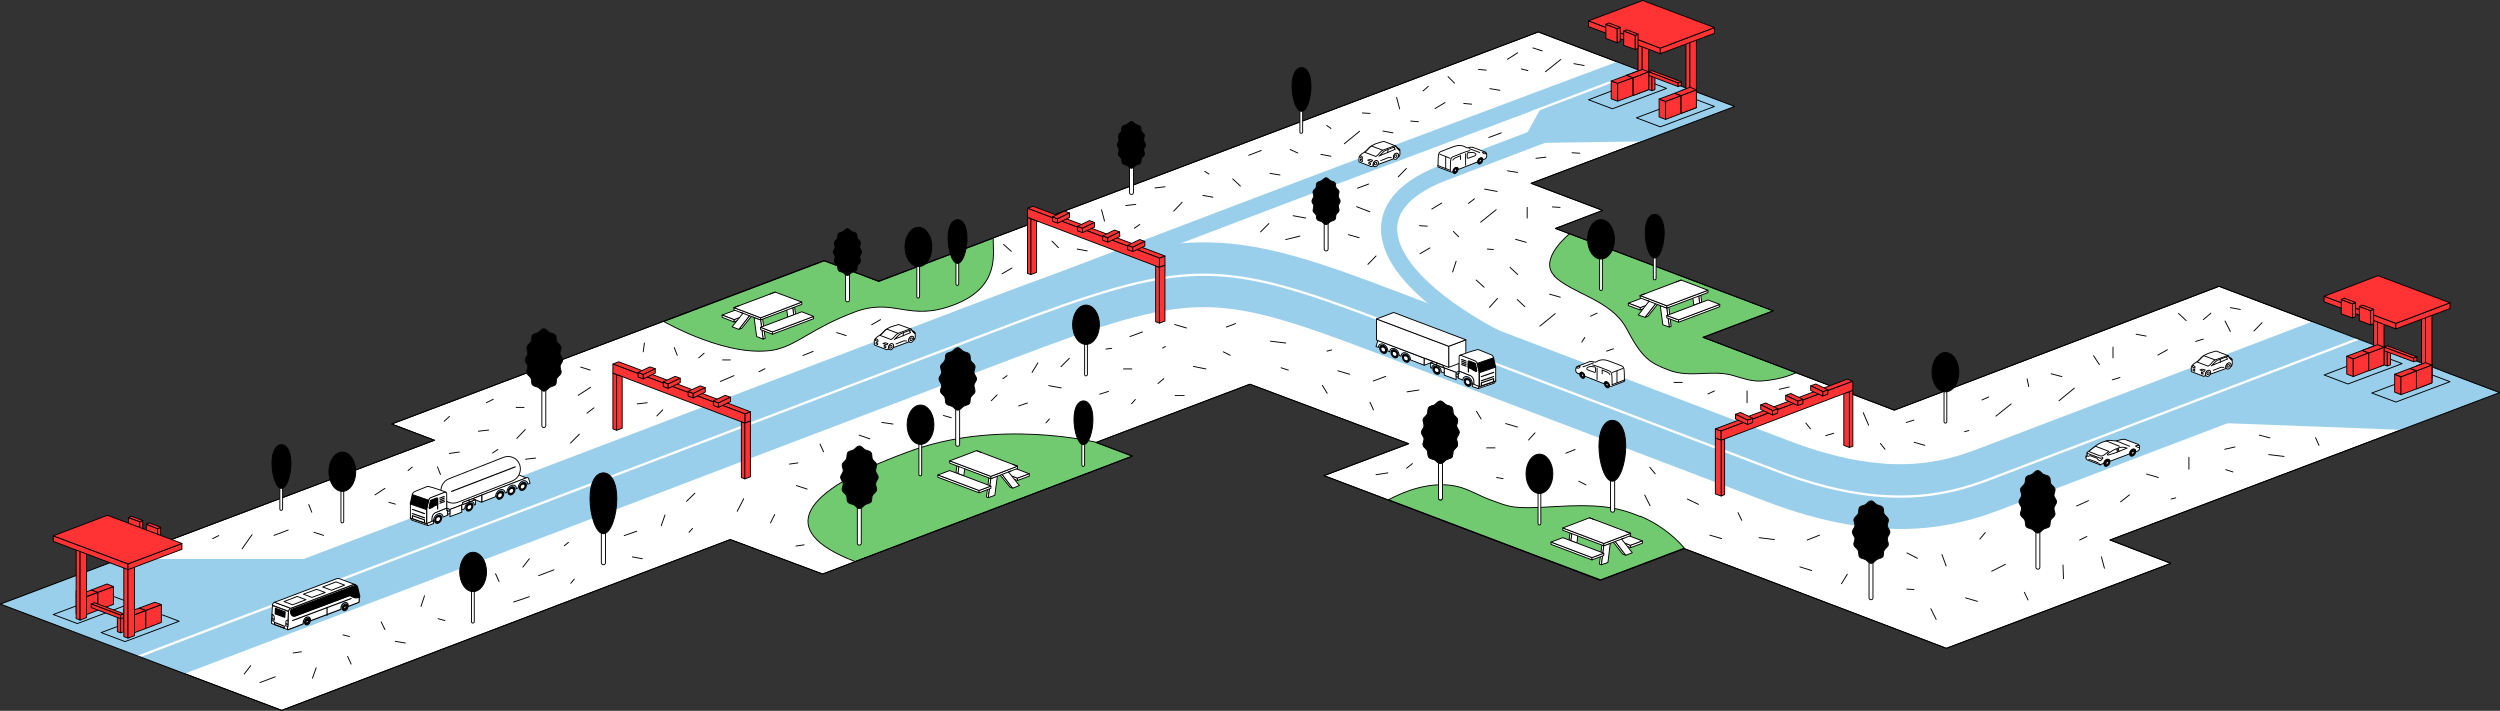 <?xml version="1.0" encoding="UTF-8"?>
<svg xmlns="http://www.w3.org/2000/svg" xmlns:xlink="http://www.w3.org/1999/xlink" version="1.1" viewBox="0 0 1080.1 307.1">
  <rect x="0" y="0" width="1080.1" height="307.1" fill="#333333" stroke="none"/>
  <defs>
    <style>
      .cls-1, .cls-2, .cls-3, .cls-4, .cls-5, .cls-6, .cls-7, .cls-8, .cls-9, .cls-10, .cls-11, .cls-12, .cls-13, .cls-14, .cls-15, .cls-16, .cls-17, .cls-18 {
        stroke-linejoin: round;
      }

      .cls-1, .cls-2, .cls-3, .cls-4, .cls-5, .cls-6, .cls-7, .cls-9, .cls-10, .cls-11, .cls-13, .cls-14, .cls-15, .cls-18 {
        stroke-linecap: round;
      }

      .cls-1, .cls-2, .cls-3, .cls-4, .cls-5, .cls-6, .cls-7, .cls-9, .cls-13, .cls-14, .cls-15, .cls-18 {
        stroke: #000;
      }

      .cls-1, .cls-3, .cls-5, .cls-7, .cls-13, .cls-15 {
        stroke-width: .4px;
      }

      .cls-1, .cls-18 {
        fill: #000;
      }

      .cls-2, .cls-4, .cls-5, .cls-19 {
        fill: #fff;
      }

      .cls-2, .cls-9, .cls-18 {
        stroke-width: .5px;
      }

      .cls-20 {
        clip-path: url(#clippath);
      }

      .cls-3 {
        fill: #71c970;
      }

      .cls-4, .cls-6, .cls-14 {
        stroke-width: .4px;
      }

      .cls-6, .cls-7 {
        fill: #f33;
      }

      .cls-8 {
        stroke-width: 12px;
      }

      .cls-8, .cls-9, .cls-10, .cls-11, .cls-12, .cls-13, .cls-16, .cls-17 {
        fill: none;
      }

      .cls-8, .cls-11, .cls-12, .cls-16 {
        stroke: #99cfeb;
      }

      .cls-10, .cls-17 {
        stroke: #fff;
      }

      .cls-11, .cls-16 {
        stroke-width: 7px;
      }

      .cls-21, .cls-14, .cls-15 {
        fill: #99cfeb;
      }

      .cls-21, .cls-19 {
        stroke-width: 0px;
      }

      .cls-12 {
        stroke-width: 28px;
      }

      .cls-17 {
        stroke-dasharray: 0 5;
        stroke-width: 14px;
      }
    </style>
    <clipPath id="clippath">
      <polygon class="cls-13" points="169.2 183.2 187.7 190.2 .2 261 121.7 306.9 315.5 233.1 355.4 248 489.2 197.1 473.5 191.2 481.3 188.2 481.3 188.2 540 166 608.6 191.7 572 205.5 691.4 250.7 727.6 237 840.9 280.1 937.9 243.4 911.6 233.3 1079.9 169.6 958.7 123.7 832.1 172 832.1 172 818.4 177.2 735.7 145.7 766 134.3 672 98.7 692.4 90.9 661.5 79.2 749.4 46 664.6 13.8 379.6 121.5 356 112.6 169.2 183.2"/>
    </clipPath>
  </defs>
  <g id="base_autoroute" data-name="base autoroute">
    <polygon class="cls-5" points="169.2 183.2 187.7 190.2 .2 261 121.7 306.9 315.5 233.1 355.4 248 489.2 197.1 473.5 191.2 481.3 188.2 481.3 188.2 540 166 608.6 191.7 572 205.5 691.4 250.7 727.6 237 840.9 280.1 937.9 243.4 911.6 233.3 1079.9 169.6 958.7 123.7 832.1 172 832.1 172 818.4 177.2 735.7 145.7 766 134.3 672 98.7 692.4 90.9 661.5 79.2 749.4 46 664.6 13.8 379.6 121.5 356 112.6 169.2 183.2"/>
  </g>
  <g id="motif_herbe" data-name="motif herbe">
    <line class="cls-13" x1="269.7" y1="231.4" x2="275.1" y2="229.5"/>
    <line class="cls-13" x1="507.7" y1="170.9" x2="511.6" y2="170.9"/>
    <line class="cls-13" x1="332.9" y1="225.9" x2="334.7" y2="222.3"/>
    <line class="cls-13" x1="221.9" y1="260.1" x2="228.7" y2="257.8"/>
    <line class="cls-13" x1="277.9" y1="152" x2="278.4" y2="148.2"/>
    <line class="cls-13" x1="189.3" y1="267.3" x2="192.2" y2="268.1"/>
    <line class="cls-13" x1="148.2" y1="274.3" x2="151" y2="275"/>
    <line class="cls-13" x1="168" y1="217" x2="170.8" y2="217.8"/>
    <line class="cls-13" x1="134.7" y1="221.3" x2="133.4" y2="218"/>
    <line class="cls-13" x1="292.6" y1="153.5" x2="291.3" y2="150.2"/>
    <line class="cls-13" x1="190.3" y1="205" x2="189" y2="201.7"/>
    <line class="cls-13" x1="162" y1="213.8" x2="166.3" y2="211"/>
    <line class="cls-13" x1="657.3" y1="29.8" x2="660.1" y2="30.5"/>
    <line class="cls-13" x1="651.3" y1="25.6" x2="655.7" y2="22.8"/>
    <line class="cls-13" x1="593.4" y1="177.1" x2="591.9" y2="173.8"/>
    <line class="cls-13" x1="752.5" y1="224.8" x2="750.9" y2="221.5"/>
    <line class="cls-13" x1="876.2" y1="259.2" x2="874.6" y2="255.9"/>
    <line class="cls-13" x1="1001.9" y1="192.4" x2="1000.4" y2="189.1"/>
    <line class="cls-13" x1="215.6" y1="251.2" x2="214.1" y2="247.9"/>
    <line class="cls-13" x1="151.7" y1="286.9" x2="150.2" y2="283.6"/>
    <line class="cls-13" x1="355.8" y1="195.2" x2="354.3" y2="191.9"/>
    <line class="cls-13" x1="166.3" y1="272" x2="164.7" y2="268.7"/>
    <line class="cls-13" x1="583.1" y1="161.7" x2="578" y2="160.2"/>
    <line class="cls-13" x1="932.5" y1="206.3" x2="927.4" y2="204.8"/>
    <line class="cls-13" x1="854.3" y1="259.8" x2="849.2" y2="258.3"/>
    <line class="cls-13" x1="743.8" y1="232.7" x2="738.7" y2="231.2"/>
    <line class="cls-13" x1="512.6" y1="141.7" x2="507.5" y2="140.2"/>
    <line class="cls-13" x1="782.7" y1="246.5" x2="777.6" y2="244.9"/>
    <line class="cls-13" x1="655.6" y1="184.5" x2="650.5" y2="183"/>
    <line class="cls-13" x1="627.6" y1="117.5" x2="629.1" y2="112.9"/>
    <line class="cls-13" x1="285.7" y1="227.1" x2="287.3" y2="222.5"/>
    <line class="cls-13" x1="640.8" y1="70.5" x2="642.3" y2="66"/>
    <line class="cls-13" x1="135" y1="293" x2="136.6" y2="288.5"/>
    <line class="cls-13" x1="181.9" y1="262" x2="183.4" y2="257.4"/>
    <line class="cls-13" x1="488.9" y1="174.4" x2="490.5" y2="172.6"/>
    <line class="cls-13" x1="451.9" y1="182.7" x2="453.4" y2="181"/>
    <line class="cls-13" x1="297.7" y1="230" x2="299.2" y2="228.3"/>
    <line class="cls-13" x1="246.6" y1="252" x2="248.1" y2="250.2"/>
    <line class="cls-13" x1="253.6" y1="178.5" x2="256.6" y2="176.2"/>
    <line class="cls-13" x1="500.3" y1="165.7" x2="502.8" y2="163.6"/>
    <line class="cls-13" x1="607.7" y1="202.3" x2="610.2" y2="200.3"/>
    <line class="cls-13" x1="246.5" y1="191.4" x2="250.3" y2="187.6"/>
    <line class="cls-13" x1="212.8" y1="195.7" x2="215.1" y2="194.2"/>
    <line class="cls-13" x1="60.7" y1="252.8" x2="64.2" y2="254.4"/>
    <line class="cls-13" x1="118.4" y1="231.3" x2="124.5" y2="229"/>
    <line class="cls-13" x1="104.6" y1="237.1" x2="108.9" y2="231"/>
    <line class="cls-13" x1="191.9" y1="182" x2="194.2" y2="179.9"/>
    <line class="cls-13" x1="81.8" y1="246.9" x2="84.1" y2="244.9"/>
    <line class="cls-13" x1="232.7" y1="248.7" x2="239.3" y2="246.2"/>
    <line class="cls-13" x1="318.5" y1="220.9" x2="321.3" y2="215.5"/>
    <line class="cls-13" x1="223.3" y1="189.4" x2="226.9" y2="185.6"/>
    <line class="cls-13" x1="206.7" y1="186.3" x2="211.1" y2="185.8"/>
    <line class="cls-13" x1="663.6" y1="68.4" x2="667.9" y2="67.9"/>
    <line class="cls-13" x1="227.1" y1="198.4" x2="231.4" y2="197.9"/>
    <line class="cls-13" x1="275.3" y1="174.5" x2="279.6" y2="174"/>
    <line class="cls-13" x1="194.1" y1="195.9" x2="198.4" y2="195.3"/>
    <line class="cls-13" x1="490.1" y1="98.6" x2="492.4" y2="97"/>
    <line class="cls-13" x1="507.1" y1="91.2" x2="510.7" y2="87.4"/>
    <line class="cls-13" x1="499" y1="81.2" x2="503.3" y2="80.7"/>
    <line class="cls-13" x1="486.4" y1="88.8" x2="490.7" y2="88.3"/>
    <line class="cls-13" x1="210.1" y1="174" x2="213.1" y2="172.5"/>
    <line class="cls-13" x1="250.9" y1="158.6" x2="255" y2="159.9"/>
    <line class="cls-13" x1="662.3" y1="20.7" x2="666.3" y2="22"/>
    <line class="cls-13" x1="361.5" y1="143.7" x2="365.6" y2="145"/>
    <line class="cls-13" x1="135.7" y1="230" x2="139.8" y2="231.3"/>
    <line class="cls-13" x1="249.8" y1="170.8" x2="255.2" y2="167.3"/>
    <line class="cls-13" x1="312.2" y1="155.5" x2="315.5" y2="155.5"/>
    <line class="cls-13" x1="223" y1="176" x2="226.4" y2="176"/>
    <line class="cls-13" x1="301.9" y1="154.6" x2="304.2" y2="152.6"/>
    <line class="cls-13" x1="614.8" y1="39.3" x2="617.1" y2="37.3"/>
    <line class="cls-13" x1="311.2" y1="164.8" x2="317.1" y2="162.3"/>
    <line class="cls-13" x1="327.9" y1="160.6" x2="330.5" y2="159.3"/>
    <line class="cls-13" x1="91.9" y1="232.7" x2="94.5" y2="231.4"/>
    <line class="cls-13" x1="283.8" y1="179.7" x2="286.3" y2="177.1"/>
    <line class="cls-13" x1="548.7" y1="74.9" x2="553" y2="75.6"/>
    <line class="cls-13" x1="170.8" y1="277.1" x2="175.1" y2="277.8"/>
    <line class="cls-13" x1="651.3" y1="73.8" x2="655.7" y2="74.5"/>
    <line class="cls-13" x1="349.7" y1="225" x2="354" y2="225.8"/>
    <line class="cls-13" x1="273.2" y1="240.6" x2="277.5" y2="241.4"/>
    <line class="cls-13" x1="243.8" y1="235.8" x2="245.6" y2="234.3"/>
    <line class="cls-13" x1="176.3" y1="203.3" x2="178.1" y2="201.8"/>
    <line class="cls-13" x1="515" y1="98.9" x2="516.8" y2="97.3"/>
    <line class="cls-13" x1="371.2" y1="188" x2="375.8" y2="189.6"/>
    <line class="cls-13" x1="344.1" y1="209.8" x2="348.7" y2="211.3"/>
    <line class="cls-13" x1="336.6" y1="166.9" x2="339.7" y2="164.6"/>
    <line class="cls-13" x1="346.9" y1="153.6" x2="351.3" y2="151.8"/>
    <line class="cls-13" x1="367.2" y1="157.2" x2="370.5" y2="156.7"/>
    <line class="cls-13" x1="376.6" y1="140.3" x2="380.4" y2="138.1"/>
    <line class="cls-13" x1="381" y1="182.5" x2="385.8" y2="183.2"/>
    <line class="cls-13" x1="341.1" y1="200.5" x2="344.7" y2="200"/>
    <line class="cls-13" x1="126.7" y1="282.1" x2="130.2" y2="281.6"/>
    <line class="cls-13" x1="343.9" y1="235.9" x2="347.4" y2="235.4"/>
    <line class="cls-13" x1="393.8" y1="186.7" x2="396.1" y2="184.7"/>
    <line class="cls-13" x1="414.7" y1="170.6" x2="417.5" y2="167"/>
    <line class="cls-13" x1="225.9" y1="245" x2="228.7" y2="241.4"/>
    <line class="cls-13" x1="112.3" y1="294.9" x2="118.9" y2="292.4"/>
    <line class="cls-13" x1="105.5" y1="291.2" x2="108.3" y2="287.6"/>
    <line class="cls-13" x1="407.6" y1="179.5" x2="411" y2="180.5"/>
    <line class="cls-13" x1="428.3" y1="173.1" x2="430.8" y2="170.6"/>
    <line class="cls-13" x1="356.2" y1="135.1" x2="361" y2="133.4"/>
    <line class="cls-13" x1="438.8" y1="127.4" x2="442.1" y2="125.9"/>
    <line class="cls-13" x1="659.8" y1="94.2" x2="659.8" y2="89.6"/>
    <line class="cls-13" x1="639.7" y1="96" x2="646.4" y2="90.6"/>
    <line class="cls-13" x1="580.8" y1="62.1" x2="587.4" y2="56.7"/>
    <line class="cls-13" x1="665.3" y1="140.9" x2="671.9" y2="135.5"/>
    <line class="cls-13" x1="783.1" y1="220.3" x2="789.7" y2="215"/>
    <line class="cls-13" x1="445.9" y1="160.9" x2="448.4" y2="156.8"/>
    <line class="cls-13" x1="795.6" y1="252.2" x2="798.1" y2="248.1"/>
    <line class="cls-13" x1="439.8" y1="151.5" x2="444.9" y2="149.2"/>
    <line class="cls-13" x1="897.2" y1="218.6" x2="902.3" y2="216.3"/>
    <line class="cls-13" x1="453.1" y1="166.6" x2="458.5" y2="167.6"/>
    <line class="cls-13" x1="515.6" y1="158.3" x2="521" y2="159.4"/>
    <line class="cls-13" x1="433.3" y1="163.6" x2="435.1" y2="162.3"/>
    <line class="cls-13" x1="475.1" y1="170.3" x2="478.9" y2="169.1"/>
    <line class="cls-13" x1="440.1" y1="175.4" x2="443.9" y2="174.1"/>
    <line class="cls-13" x1="558.7" y1="93.2" x2="564.1" y2="94.2"/>
    <line class="cls-13" x1="458.4" y1="158.4" x2="462" y2="154.8"/>
    <line class="cls-13" x1="544.6" y1="100.2" x2="548.2" y2="96.6"/>
    <line class="cls-13" x1="591" y1="114.2" x2="594.5" y2="110.6"/>
    <line class="cls-13" x1="296.6" y1="216.6" x2="300.2" y2="213.1"/>
    <line class="cls-13" x1="604.1" y1="76.4" x2="607.6" y2="72.8"/>
    <line class="cls-13" x1="657.9" y1="59.4" x2="663.2" y2="57.5"/>
    <line class="cls-13" x1="673.9" y1="58.2" x2="675.4" y2="53.6"/>
    <line class="cls-13" x1="686.7" y1="58.8" x2="688.2" y2="57"/>
    <line class="cls-13" x1="597.5" y1="56.6" x2="601.8" y2="57.4"/>
    <line class="cls-13" x1="667.7" y1="31" x2="674.3" y2="25.7"/>
    <line class="cls-13" x1="680" y1="27.5" x2="684.4" y2="28.3"/>
    <line class="cls-13" x1="689.3" y1="48.6" x2="692.9" y2="45"/>
    <line class="cls-13" x1="477.8" y1="150.8" x2="480.3" y2="150.5"/>
    <line class="cls-13" x1="488.2" y1="145.4" x2="493.6" y2="143.4"/>
    <line class="cls-13" x1="643.2" y1="59.4" x2="648.6" y2="57.4"/>
    <line class="cls-13" x1="539.5" y1="67.1" x2="544.9" y2="65"/>
    <line class="cls-13" x1="593.3" y1="164.6" x2="598.7" y2="162.6"/>
    <line class="cls-13" x1="780.8" y1="233.3" x2="786.1" y2="231.2"/>
    <line class="cls-13" x1="485.4" y1="159.4" x2="489" y2="159.4"/>
    <line class="cls-13" x1="642.3" y1="193.5" x2="645.9" y2="193.5"/>
    <line class="cls-13" x1="502.3" y1="150.4" x2="503.5" y2="149.7"/>
    <line class="cls-13" x1="634.4" y1="87.9" x2="637" y2="85.9"/>
    <line class="cls-13" x1="641.4" y1="81.7" x2="646.8" y2="82.7"/>
    <line class="cls-13" x1="616" y1="76.8" x2="619.6" y2="76.8"/>
    <line class="cls-13" x1="629.7" y1="71.5" x2="631" y2="70.7"/>
    <line class="cls-13" x1="477.2" y1="95.5" x2="475.9" y2="90.6"/>
    <line class="cls-13" x1="604.7" y1="47" x2="603.4" y2="42.1"/>
    <line class="cls-13" x1="909.2" y1="245.5" x2="907.9" y2="240.6"/>
    <line class="cls-13" x1="524" y1="85.2" x2="519.7" y2="84.4"/>
    <line class="cls-13" x1="575" y1="67.5" x2="570.7" y2="66.7"/>
    <line class="cls-13" x1="469.7" y1="108.4" x2="465.4" y2="107.6"/>
    <line class="cls-13" x1="454.5" y1="104.2" x2="457.3" y2="107"/>
    <line class="cls-13" x1="432.9" y1="118.3" x2="437.2" y2="115.8"/>
    <line class="cls-13" x1="648" y1="39" x2="643.7" y2="38.3"/>
    <line class="cls-13" x1="625.6" y1="33.1" x2="628.4" y2="35.9"/>
    <line class="cls-13" x1="620" y1="46.9" x2="624.3" y2="44.3"/>
    <line class="cls-13" x1="613.5" y1="109.6" x2="617.8" y2="107.1"/>
    <line class="cls-13" x1="586.1" y1="89.3" x2="591.8" y2="91.5"/>
    <line class="cls-13" x1="694.1" y1="151.7" x2="697.1" y2="150.7"/>
    <line class="cls-13" x1="529.8" y1="141.3" x2="533.8" y2="139.8"/>
    <line class="cls-13" x1="676.5" y1="195.8" x2="680.5" y2="194.2"/>
    <line class="cls-13" x1="526.7" y1="130.8" x2="528" y2="127.8"/>
    <line class="cls-13" x1="547.9" y1="132.1" x2="551.7" y2="133.9"/>
    <line class="cls-13" x1="526.6" y1="97" x2="530.7" y2="94.7"/>
    <line class="cls-13" x1="522.3" y1="75.2" x2="520.5" y2="74"/>
    <line class="cls-13" x1="575" y1="55.5" x2="573.2" y2="54.2"/>
    <line class="cls-13" x1="1007.3" y1="181.9" x2="1005.5" y2="180.7"/>
    <line class="cls-13" x1="547.9" y1="85.7" x2="551.2" y2="82.9"/>
    <line class="cls-13" x1="532.6" y1="77.3" x2="535.9" y2="80.4"/>
    <line class="cls-13" x1="637.8" y1="121" x2="641.2" y2="124.1"/>
    <line class="cls-13" x1="652.4" y1="115.5" x2="655.7" y2="118.6"/>
    <line class="cls-13" x1="655.5" y1="129.4" x2="658.8" y2="132.5"/>
    <line class="cls-13" x1="433.6" y1="105.6" x2="436.9" y2="108.6"/>
    <line class="cls-13" x1="555.5" y1="103.5" x2="561.6" y2="102"/>
    <line class="cls-13" x1="557.4" y1="64.6" x2="560.7" y2="66.1"/>
    <line class="cls-13" x1="558.3" y1="128.8" x2="559.8" y2="132.9"/>
    <line class="cls-13" x1="528.5" y1="152" x2="531.5" y2="153.5"/>
    <line class="cls-13" x1="682.1" y1="207.9" x2="685.2" y2="209.5"/>
    <line class="cls-13" x1="553.5" y1="158.9" x2="556.6" y2="159.9"/>
    <line class="cls-13" x1="961.6" y1="202.9" x2="964.7" y2="203.9"/>
    <line class="cls-13" x1="573.3" y1="151.7" x2="575.3" y2="151.2"/>
    <line class="cls-13" x1="938" y1="215.6" x2="940" y2="215.1"/>
    <line class="cls-13" x1="548.9" y1="147.4" x2="555.5" y2="148.2"/>
    <line class="cls-13" x1="980.2" y1="196.4" x2="986.8" y2="197.2"/>
    <line class="cls-13" x1="760" y1="232.3" x2="766.6" y2="233.1"/>
    <line class="cls-13" x1="613.3" y1="97.5" x2="616.6" y2="97.7"/>
    <line class="cls-13" x1="679.2" y1="66" x2="682.5" y2="66.2"/>
    <line class="cls-13" x1="670.7" y1="89.4" x2="674" y2="89.6"/>
    <line class="cls-13" x1="588.6" y1="48.8" x2="591.9" y2="49"/>
    <line class="cls-13" x1="632.4" y1="44.7" x2="635.8" y2="45"/>
    <line class="cls-13" x1="609.5" y1="52.3" x2="612.8" y2="52.6"/>
    <line class="cls-13" x1="638.8" y1="30" x2="642.1" y2="30.3"/>
    <line class="cls-13" x1="586.5" y1="81.3" x2="591.3" y2="79.5"/>
    <line class="cls-13" x1="642.6" y1="107.6" x2="645.2" y2="107.8"/>
    <line class="cls-13" x1="687.2" y1="136.6" x2="690" y2="135.3"/>
    <line class="cls-13" x1="737.9" y1="170.2" x2="740.7" y2="168.9"/>
    <line class="cls-13" x1="856.3" y1="172.8" x2="859.2" y2="171.5"/>
    <line class="cls-13" x1="669.5" y1="127.1" x2="674.1" y2="128.4"/>
    <line class="cls-13" x1="976.1" y1="188" x2="980.7" y2="189.2"/>
    <line class="cls-13" x1="886.2" y1="161.5" x2="890.8" y2="162.7"/>
    <line class="cls-13" x1="654.8" y1="103.4" x2="659.4" y2="104.7"/>
    <line class="cls-13" x1="963.6" y1="132.9" x2="967.9" y2="133.7"/>
    <line class="cls-13" x1="912.9" y1="154.6" x2="912.9" y2="150"/>
    <line class="cls-13" x1="889.6" y1="173.1" x2="896.2" y2="167.7"/>
    <line class="cls-13" x1="973.8" y1="143" x2="977.3" y2="139.4"/>
    <line class="cls-13" x1="927.2" y1="145.2" x2="922.9" y2="144.4"/>
    <line class="cls-13" x1="932.3" y1="153.4" x2="936.4" y2="151.1"/>
    <line class="cls-13" x1="951.9" y1="138.1" x2="955.2" y2="135.3"/>
    <line class="cls-13" x1="941.2" y1="135.4" x2="944.5" y2="138.5"/>
    <line class="cls-13" x1="967.9" y1="158.6" x2="974.1" y2="157.1"/>
    <line class="cls-13" x1="582.6" y1="101.4" x2="587.2" y2="102.7"/>
    <line class="cls-13" x1="862.3" y1="179.8" x2="868.9" y2="174.5"/>
    <line class="cls-13" x1="827" y1="191.1" x2="831.6" y2="192.4"/>
    <line class="cls-13" x1="571.3" y1="166.5" x2="573.4" y2="169.9"/>
    <line class="cls-13" x1="637.9" y1="177.7" x2="639.9" y2="181"/>
    <line class="cls-13" x1="607.9" y1="169.3" x2="613" y2="168.5"/>
    <line class="cls-13" x1="594.5" y1="205.1" x2="599.6" y2="204.3"/>
    <line class="cls-13" x1="635.6" y1="164.2" x2="637.4" y2="168.6"/>
    <line class="cls-13" x1="646.6" y1="206.3" x2="649.4" y2="206.8"/>
    <line class="cls-13" x1="660.4" y1="190.1" x2="663.2" y2="187"/>
    <line class="cls-13" x1="693.6" y1="190.1" x2="697.9" y2="193.4"/>
    <line class="cls-13" x1="761.3" y1="207.9" x2="765.9" y2="207.9"/>
    <line class="cls-13" x1="729" y1="215.6" x2="733.8" y2="217.9"/>
    <line class="cls-13" x1="710.6" y1="213.9" x2="712.9" y2="218.5"/>
    <line class="cls-13" x1="961.3" y1="138.7" x2="963.6" y2="143.2"/>
    <line class="cls-13" x1="834.2" y1="263" x2="836.5" y2="267.6"/>
    <line class="cls-13" x1="712.8" y1="201.9" x2="715.1" y2="204.7"/>
    <line class="cls-13" x1="746.1" y1="200.4" x2="747.9" y2="198.9"/>
    <line class="cls-13" x1="754.8" y1="174" x2="754.8" y2="168.9"/>
    <line class="cls-13" x1="945.7" y1="202.7" x2="945.7" y2="197.6"/>
    <path class="cls-13" d="M738,165.9"/>
    <line class="cls-13" x1="726.8" y1="165.2" x2="723.2" y2="165.2"/>
    <line class="cls-13" x1="710.7" y1="150.1" x2="709.5" y2="147"/>
    <line class="cls-13" x1="684.7" y1="145.8" x2="683.4" y2="147.8"/>
    <line class="cls-13" x1="685.7" y1="123.6" x2="683.2" y2="119.8"/>
    <line class="cls-13" x1="907" y1="157.5" x2="904.5" y2="153.7"/>
    <line class="cls-13" x1="741.2" y1="159.1" x2="738.6" y2="155.3"/>
    <line class="cls-13" x1="627.9" y1="100" x2="630.2" y2="102.3"/>
    <line class="cls-13" x1="812.4" y1="191.6" x2="814.4" y2="194.1"/>
    <line class="cls-13" x1="780.2" y1="182.8" x2="782.2" y2="185.3"/>
    <line class="cls-13" x1="768.7" y1="168.2" x2="773" y2="167.2"/>
    <line class="cls-13" x1="961.2" y1="194.1" x2="965.6" y2="193.1"/>
    <line class="cls-13" x1="805" y1="178.3" x2="807.3" y2="183.7"/>
    <line class="cls-13" x1="876.5" y1="167" x2="875.8" y2="163.7"/>
    <line class="cls-13" x1="823.6" y1="182.5" x2="826.9" y2="181.5"/>
    <line class="cls-13" x1="912.6" y1="164.1" x2="915.9" y2="163.1"/>
    <line class="cls-13" x1="948.6" y1="147.5" x2="951.9" y2="146.5"/>
    <line class="cls-13" x1="788.8" y1="188.2" x2="792.2" y2="187.2"/>
    <line class="cls-13" x1="823.8" y1="254.5" x2="826.9" y2="254.7"/>
    <line class="cls-13" x1="848.8" y1="186.5" x2="850.6" y2="186"/>
    <line class="cls-13" x1="916.2" y1="216.8" x2="920" y2="213.8"/>
    <line class="cls-13" x1="823.9" y1="238.9" x2="828.4" y2="241.2"/>
    <line class="cls-13" x1="855.4" y1="232.9" x2="857.7" y2="230.1"/>
    <line class="cls-13" x1="839" y1="239.6" x2="840.8" y2="244.5"/>
    <line class="cls-13" x1="801.1" y1="221.4" x2="804.7" y2="223.9"/>
    <line class="cls-13" x1="860.5" y1="246.8" x2="866.4" y2="243.8"/>
    <line class="cls-13" x1="891.5" y1="250" x2="891.3" y2="244.1"/>
    <line class="cls-13" x1="898.5" y1="233.3" x2="901.6" y2="231.8"/>
    <line class="cls-13" x1="643.5" y1="132.8" x2="647" y2="128.9"/>
    <line class="cls-13" x1="618.6" y1="90.3" x2="622.9" y2="87.7"/>
  </g>
  <g id="aires">
    <path class="cls-3" d="M708.7,223.2c-10.6-4.5-19.4-5.4-37.5-4.3s-18.6.2-27.2-2.9c-4.2-1.5-8-3.8-12.2-5.2-7.4-2.4-15.5-1.4-22.8,1.1-3.1,1.1-6.2,2.5-9.1,4l61.5,23.3,16,6,14.1,5.3,36.2-13.7c-5.2-6-11.6-10.6-19-13.8Z"/>
    <path class="cls-3" d="M335.9,150.8c8.4-1.9,15.4-9.2,33.1-15.9s23.3,4.5,43.4-3.3,16.5-22.4,16.7-28.7l-49.4,18.7-23.6-8.9-69.3,26.2s28.8,16.7,49.1,12Z"/>
    <path class="cls-3" d="M473.6,191.1s-42.8-10.5-81.7,4.3c-45.7,16.8-57.4,33.8-22.5,47.2l119.9-45.6-15.7-5.9Z"/>
    <path class="cls-3" d="M671.4,119.2c7.8,7.8,24.7,10.2,31.4,22.9s10,14.7,18.2,17.8c9.4,3.6,18.7-.4,28,2.4,4,1.2,8,2.6,12.2,2.3,9-.7,14.2-3.3,14.8-3.6l-40.1-15.2,30.3-11.5-88.1-33.3s-13.7,11-6.5,18.2Z"/>
  </g>
  <g id="route">
    <g>
      <g class="cls-20">
        <g>
          <polyline class="cls-21" points="131.5 241.5 52 241.5 .2 261 71.9 288 116.8 270.9"/>
          <g>
            <polyline class="cls-21" points="960.8 182.8 1037.3 185.7 1079.9 169.6 1037.9 153.6 995.7 169.8"/>
            <polyline class="cls-15" points="1102.5 178.1 1004.1 140.9 961.9 157"/>
          </g>
          <path class="cls-5" d="M1040.8,139.9"/>
        </g>
        <g>
          <polyline class="cls-21" points="657.4 61.8 710.4 61.1 761.9 41.3 720.8 25.3 666.1 46 657.4 61.8"/>
          <path class="cls-16" d="M344,164.6s160-60.9,189.5-72.1c67.2-25.6,214.2-80.4,214.2-80.4"/>
          <line class="cls-10" x1="661.8" y1="48.4" x2="868.9" y2="-30.3"/>
          <path class="cls-11" d="M681.8,161.8c-73.5-27.1-108.6-68.2-57.5-87.4h0"/>
          <path class="cls-16" d="M624.3,74.4S784.3,13.5,813.7,2.3c67.2-25.6,214.2-80.4,214.2-80.4"/>
        </g>
        <g>
          <path class="cls-12" d="M5,304.5s160-60.9,189.5-72.1c67.2-25.6,207.5-79,237.1-90.2,81.1-30.9,94.7-30.7,167.1-3.1,40.6,15.5,123,46.8,169.4,64.5s73.7,10.2,91.5,3.4l207-78.8"/>
          <path class="cls-17" d="M5,304.5s160-60.9,189.5-72.1c67.2-25.6,207.5-79,237.1-90.2,81.1-30.9,94.7-30.7,167.1-3.1,40.6,15.5,123,46.8,169.4,64.5s73.7,10.2,91.5,3.4l207-78.8"/>
          <path class="cls-8" d="M5,304.5s160-60.9,189.5-72.1c67.2-25.6,207.5-79,237.1-90.2,81.1-30.9,94.7-30.7,167.1-3.1,40.6,15.5,123,46.8,169.4,64.5s73.7,10.2,91.5,3.4l207-78.8"/>
          <path class="cls-10" d="M5,304.5s160-60.9,189.5-72.1c67.2-25.6,207.5-79,237.1-90.2,81.1-30.9,94.7-30.7,167.1-3.1,40.6,15.5,123,46.8,169.4,64.5s73.7,10.2,91.5,3.4l207-78.8"/>
        </g>
        <polygon class="cls-21" points="148.6 247.7 53.9 283.9 23.5 272.6 134.5 242.9 148.6 247.7"/>
        <polygon class="cls-21" points="1083.7 154.3 952.8 182.7 947.5 175.4 1040.5 139.4 1083.7 154.3"/>
      </g>
      <polygon class="cls-13" points="169.2 183.2 187.7 190.2 .2 261 121.7 306.9 315.5 233.1 355.4 248 489.2 197.1 473.5 191.2 481.3 188.2 481.3 188.2 540 166 608.6 191.7 572 205.5 691.4 250.7 727.6 237 840.9 280.1 937.9 243.4 911.6 233.3 1079.9 169.6 958.7 123.7 832.1 172 832.1 172 818.4 177.2 735.7 145.7 766 134.3 672 98.7 692.4 90.9 661.5 79.2 749.4 46 664.6 13.8 379.6 121.5 356 112.6 169.2 183.2"/>
    </g>
  </g>
  <g id="arbres">
    <g>
      <path class="cls-5" d="M695.8,203.4v17c0,.5.4.9.9.9s.9-.4.9-.9v-17h-1.8Z"/>
      <path class="cls-1" d="M702.4,192.7c0,7.3-2.6,15.2-5.8,15.2s-5.8-7.9-5.8-15.2,2.6-11.1,5.8-11.1,5.8,3.9,5.8,11.1Z"/>
    </g>
    <g>
      <path class="cls-5" d="M259.8,226.1v17c0,.5.4.9.9.9s.9-.4.9-.9v-17h-1.8Z"/>
      <path class="cls-1" d="M266.5,215.4c0,7.3-2.6,15.2-5.8,15.2s-5.8-7.9-5.8-15.2,2.6-11.1,5.8-11.1,5.8,3.9,5.8,11.1Z"/>
    </g>
    <g>
      <path class="cls-5" d="M120.9,207.8v12.1c0,.4.3.6.6.6s.6-.3.6-.6v-12.1h-1.3Z"/>
      <path class="cls-1" d="M125.7,200.1c0,5.2-1.8,10.9-4.1,10.9s-4.1-5.7-4.1-10.9,1.8-8,4.1-8,4.1,2.8,4.1,8Z"/>
    </g>
    <g>
      <path class="cls-5" d="M561.6,44.9v12.1c0,.4.3.6.6.6s.6-.3.6-.6v-12.1h-1.3Z"/>
      <path class="cls-1" d="M566.4,37.2c0,5.2-1.8,10.9-4.1,10.9s-4.1-5.7-4.1-10.9,1.8-8,4.1-8,4.1,2.8,4.1,8Z"/>
    </g>
    <g>
      <path class="cls-5" d="M413,110.6v12.1c0,.4.3.6.6.6s.6-.3.6-.6v-12.1h-1.3Z"/>
      <path class="cls-1" d="M417.8,102.9c0,5.2-1.8,10.9-4.1,10.9s-4.1-5.7-4.1-10.9,1.8-8,4.1-8,4.1,2.8,4.1,8Z"/>
    </g>
    <g>
      <path class="cls-5" d="M396.1,113.2v15c0,.4.3.6.6.6s.6-.3.6-.6v-15h-1.3Z"/>
      <ellipse class="cls-1" cx="396.8" cy="106.7" rx="5.8" ry="8.5"/>
    </g>
    <g>
      <path class="cls-5" d="M147.3,210.3v15c0,.4.3.6.6.6s.6-.3.6-.6v-15h-1.3Z"/>
      <ellipse class="cls-1" cx="147.9" cy="203.8" rx="5.8" ry="8.5"/>
    </g>
    <g>
      <path class="cls-5" d="M839.9,167.2v15c0,.4.3.6.6.6s.6-.3.6-.6v-15h-1.3Z"/>
      <ellipse class="cls-1" cx="840.5" cy="160.8" rx="5.8" ry="8.5"/>
    </g>
    <g>
      <path class="cls-5" d="M468.6,146.8v15c0,.4.3.6.6.6s.6-.3.6-.6v-15h-1.3Z"/>
      <ellipse class="cls-1" cx="469.2" cy="140.3" rx="5.8" ry="8.5"/>
    </g>
    <g>
      <path class="cls-5" d="M664.5,211.2v15c0,.4.3.6.6.6s.6-.3.6-.6v-15h-1.3Z"/>
      <ellipse class="cls-1" cx="665.1" cy="204.7" rx="5.8" ry="8.5"/>
    </g>
    <g>
      <path class="cls-5" d="M622.2,182.5h.1c.4,0,.8.3.8.8v32.8h-1.7v-32.8c0-.4.3-.8.8-.8Z" transform="translate(1244.6 398.5) rotate(180)"/>
      <g>
        <path class="cls-19" d="M630.4,186.8c0,.9-1,1.8-1.1,2.7s.6,2,.4,2.9-1.4,1.5-1.8,2.3-.1,2.2-.6,2.8-1.9.7-2.6,1.2-1.4,1.6-2.4,1.6-1.5-1.1-2.4-1.6c-.7-.4-2-.4-2.6-1.2-.5-.7-.2-1.9-.6-2.8s-1.5-1.3-1.8-2.3.5-1.9.4-2.9c-.1-.9-1.1-1.7-1.1-2.7s1-1.8,1.1-2.7-.6-2-.4-2.9c.3-.9,1.4-1.5,1.8-2.3s.1-2.2.6-2.8c.6-.8,1.9-.7,2.6-1.2s1.4-1.6,2.4-1.6,1.5,1.1,2.4,1.6,2,.4,2.6,1.2.2,1.9.6,2.8,1.5,1.3,1.8,2.3-.5,1.9-.4,2.9c.1.9,1.1,1.7,1.1,2.7Z"/>
        <path class="cls-1" d="M630.4,186.8c0,.9-1,1.8-1.1,2.7s.6,2,.4,2.9-1.4,1.5-1.8,2.3-.1,2.2-.6,2.8-1.9.7-2.6,1.2-1.4,1.6-2.4,1.6-1.5-1.1-2.4-1.6c-.7-.4-2-.4-2.6-1.2-.5-.7-.2-1.9-.6-2.8s-1.5-1.3-1.8-2.3.5-1.9.4-2.9c-.1-.9-1.1-1.7-1.1-2.7s1-1.8,1.1-2.7-.6-2-.4-2.9c.3-.9,1.4-1.5,1.8-2.3s.1-2.2.6-2.8c.6-.8,1.9-.7,2.6-1.2s1.4-1.6,2.4-1.6,1.5,1.1,2.4,1.6,2,.4,2.6,1.2.2,1.9.6,2.8,1.5,1.3,1.8,2.3-.5,1.9-.4,2.9c.1.9,1.1,1.7,1.1,2.7Z"/>
      </g>
    </g>
    <g>
      <path class="cls-5" d="M488.7,63.4h.1c.4,0,.8.3.8.8v19.9h-1.7v-19.9c0-.4.3-.8.8-.8Z" transform="translate(977.6 147.4) rotate(180)"/>
      <path class="cls-1" d="M494.9,62.6c0,.7-.7,1.4-.8,2s.5,1.5.3,2.2-1.1,1.1-1.3,1.7,0,1.6-.5,2.1-1.4.5-2,.9-1.1,1.2-1.8,1.2-1.2-.8-1.8-1.2c-.5-.3-1.5-.3-2-.9s-.2-1.5-.5-2.1-1.2-1-1.3-1.7.4-1.5.3-2.2-.8-1.3-.8-2,.7-1.4.8-2-.5-1.5-.3-2.2,1.1-1.1,1.3-1.7,0-1.6.5-2.1,1.4-.5,2-.9,1.1-1.2,1.8-1.2,1.2.8,1.8,1.2,1.5.3,2,.9.2,1.5.5,2.1,1.2,1,1.3,1.7-.4,1.5-.3,2.2.8,1.3.8,2Z"/>
    </g>
    <g>
      <path class="cls-5" d="M572.8,87.7h.1c.4,0,.8.3.8.8v19.9h-1.7v-19.9c0-.4.3-.8.8-.8Z" transform="translate(1145.8 196.1) rotate(180)"/>
      <path class="cls-1" d="M579,86.9c0,.7-.7,1.4-.8,2s.5,1.5.3,2.2-1.1,1.1-1.3,1.7,0,1.6-.5,2.1-1.4.5-2,.9-1.1,1.2-1.8,1.2-1.2-.8-1.8-1.2c-.5-.3-1.5-.3-2-.9s-.2-1.5-.5-2.1-1.2-1-1.3-1.7.4-1.5.3-2.2-.8-1.3-.8-2,.7-1.4.8-2-.5-1.5-.3-2.2c.2-.7,1.1-1.1,1.3-1.7s0-1.6.5-2.1,1.4-.5,2-.9,1.1-1.2,1.8-1.2,1.2.8,1.8,1.2,1.5.3,2,.9.2,1.5.5,2.1,1.2,1,1.3,1.7-.4,1.5-.3,2.2.8,1.3.8,2Z"/>
    </g>
    <g>
      <path class="cls-5" d="M366.1,109.7h.1c.4,0,.8.3.8.8v19.9h-1.7v-19.9c0-.4.3-.8.8-.8Z" transform="translate(732.3 240.1) rotate(180)"/>
      <path class="cls-1" d="M372.2,108.9c0,.7-.7,1.4-.8,2s.5,1.5.3,2.2-1.1,1.1-1.3,1.7,0,1.6-.5,2.1-1.4.5-2,.9-1.1,1.2-1.8,1.2-1.2-.8-1.8-1.2-1.5-.3-2-.9-.2-1.5-.5-2.1-1.2-1-1.3-1.7.4-1.5.3-2.2-.8-1.3-.8-2,.7-1.4.8-2-.5-1.5-.3-2.2c.2-.7,1.1-1.1,1.3-1.7s0-1.6.5-2.1,1.4-.5,2-.9,1.1-1.2,1.8-1.2,1.2.8,1.8,1.2,1.5.3,2,.9.2,1.5.5,2.1,1.2,1,1.3,1.7-.4,1.5-.3,2.2.8,1.3.8,2Z"/>
    </g>
    <g>
      <path class="cls-5" d="M413.7,159.4h.1c.4,0,.8.3.8.8v32.8h-1.7v-32.8c0-.4.3-.8.8-.8Z" transform="translate(827.5 352.2) rotate(180)"/>
      <g>
        <path class="cls-19" d="M421.9,163.7c0,.9-1,1.8-1.1,2.7s.6,2,.4,2.9-1.4,1.5-1.8,2.3-.1,2.2-.6,2.8-1.9.7-2.6,1.2-1.4,1.6-2.4,1.6-1.5-1.1-2.4-1.6c-.7-.4-2-.4-2.6-1.2-.5-.7-.2-1.9-.6-2.8s-1.5-1.3-1.8-2.3.5-1.9.4-2.9c-.1-.9-1.1-1.7-1.1-2.7s1-1.8,1.1-2.7-.6-2-.4-2.9c.3-.9,1.4-1.5,1.8-2.3s.1-2.2.6-2.8c.6-.8,1.9-.7,2.6-1.2s1.4-1.6,2.4-1.6,1.5,1.1,2.4,1.6,2,.4,2.6,1.2.2,1.9.6,2.8c.4.8,1.5,1.3,1.8,2.3s-.5,1.9-.4,2.9c.1.9,1.1,1.7,1.1,2.7Z"/>
        <path class="cls-1" d="M421.9,163.7c0,.9-1,1.8-1.1,2.7s.6,2,.4,2.9-1.4,1.5-1.8,2.3-.1,2.2-.6,2.8-1.9.7-2.6,1.2-1.4,1.6-2.4,1.6-1.5-1.1-2.4-1.6c-.7-.4-2-.4-2.6-1.2-.5-.7-.2-1.9-.6-2.8s-1.5-1.3-1.8-2.3.5-1.9.4-2.9c-.1-.9-1.1-1.7-1.1-2.7s1-1.8,1.1-2.7-.6-2-.4-2.9c.3-.9,1.4-1.5,1.8-2.3s.1-2.2.6-2.8c.6-.8,1.9-.7,2.6-1.2s1.4-1.6,2.4-1.6,1.5,1.1,2.4,1.6,2,.4,2.6,1.2.2,1.9.6,2.8c.4.8,1.5,1.3,1.8,2.3s-.5,1.9-.4,2.9c.1.9,1.1,1.7,1.1,2.7Z"/>
      </g>
    </g>
    <g>
      <path class="cls-5" d="M808.3,225.5h.1c.4,0,.8.3.8.8v32.8h-1.7v-32.8c0-.4.3-.8.8-.8Z" transform="translate(1616.7 484.6) rotate(180)"/>
      <g>
        <path class="cls-19" d="M816.5,229.9c0,.9-1,1.8-1.1,2.7s.6,2,.4,2.9-1.4,1.5-1.8,2.3-.1,2.2-.6,2.8-1.9.7-2.6,1.2-1.4,1.6-2.4,1.6-1.5-1.1-2.4-1.6-2-.4-2.6-1.2c-.5-.7-.2-1.9-.6-2.8s-1.5-1.3-1.8-2.3.5-1.9.4-2.9c-.1-.9-1.1-1.7-1.1-2.7s1-1.8,1.1-2.7-.6-2-.4-2.9c.3-.9,1.4-1.5,1.8-2.3s.1-2.2.6-2.8c.6-.8,1.9-.7,2.6-1.2s1.4-1.6,2.4-1.6,1.5,1.1,2.4,1.6,2,.4,2.6,1.2.2,1.9.6,2.8c.4.8,1.5,1.3,1.8,2.3s-.5,1.9-.4,2.9c.1.9,1.1,1.7,1.1,2.7Z"/>
        <path class="cls-1" d="M816.5,229.9c0,.9-1,1.8-1.1,2.7s.6,2,.4,2.9-1.4,1.5-1.8,2.3-.1,2.2-.6,2.8-1.9.7-2.6,1.2-1.4,1.6-2.4,1.6-1.5-1.1-2.4-1.6-2-.4-2.6-1.2c-.5-.7-.2-1.9-.6-2.8s-1.5-1.3-1.8-2.3.5-1.9.4-2.9c-.1-.9-1.1-1.7-1.1-2.7s1-1.8,1.1-2.7-.6-2-.4-2.9c.3-.9,1.4-1.5,1.8-2.3s.1-2.2.6-2.8c.6-.8,1.9-.7,2.6-1.2s1.4-1.6,2.4-1.6,1.5,1.1,2.4,1.6,2,.4,2.6,1.2.2,1.9.6,2.8c.4.8,1.5,1.3,1.8,2.3s-.5,1.9-.4,2.9c.1.9,1.1,1.7,1.1,2.7Z"/>
      </g>
    </g>
    <g>
      <path class="cls-5" d="M234.9,151.2h.1c.4,0,.8.3.8.8v32.8h-1.7v-32.8c0-.4.3-.8.8-.8Z" transform="translate(469.9 335.9) rotate(180)"/>
      <g>
        <path class="cls-19" d="M243.1,155.5c0,.9-1,1.8-1.1,2.7s.6,2,.4,2.9-1.4,1.5-1.8,2.3-.1,2.2-.6,2.8-1.9.7-2.6,1.2-1.4,1.6-2.4,1.6-1.5-1.1-2.4-1.6c-.7-.4-2-.4-2.6-1.2-.5-.7-.2-1.9-.6-2.8s-1.5-1.3-1.8-2.3.5-1.9.4-2.9c-.1-.9-1.1-1.7-1.1-2.7s1-1.8,1.1-2.7-.6-2-.4-2.9c.3-.9,1.4-1.5,1.8-2.3s.1-2.2.6-2.8c.6-.8,1.9-.7,2.6-1.2s1.4-1.6,2.4-1.6,1.5,1.1,2.4,1.6,2,.4,2.6,1.2.2,1.9.6,2.8c.4.8,1.5,1.3,1.8,2.3s-.5,1.9-.4,2.9c.1.9,1.1,1.7,1.1,2.7Z"/>
        <path class="cls-1" d="M243.1,155.5c0,.9-1,1.8-1.1,2.7s.6,2,.4,2.9-1.4,1.5-1.8,2.3-.1,2.2-.6,2.8-1.9.7-2.6,1.2-1.4,1.6-2.4,1.6-1.5-1.1-2.4-1.6c-.7-.4-2-.4-2.6-1.2-.5-.7-.2-1.9-.6-2.8s-1.5-1.3-1.8-2.3.5-1.9.4-2.9c-.1-.9-1.1-1.7-1.1-2.7s1-1.8,1.1-2.7-.6-2-.4-2.9c.3-.9,1.4-1.5,1.8-2.3s.1-2.2.6-2.8c.6-.8,1.9-.7,2.6-1.2s1.4-1.6,2.4-1.6,1.5,1.1,2.4,1.6,2,.4,2.6,1.2.2,1.9.6,2.8c.4.8,1.5,1.3,1.8,2.3s-.5,1.9-.4,2.9c.1.9,1.1,1.7,1.1,2.7Z"/>
      </g>
    </g>
    <g>
      <path class="cls-5" d="M467.4,188.8v12.1c0,.4.3.6.6.6s.6-.3.6-.6v-12.1h-1.3Z"/>
      <path class="cls-1" d="M472.2,181.2c0,5.2-1.8,10.9-4.1,10.9s-4.1-5.7-4.1-10.9,1.8-8,4.1-8,4.1,2.8,4.1,8Z"/>
    </g>
    <g>
      <path class="cls-5" d="M397,190v15c0,.4.3.6.6.6s.6-.3.6-.6v-15h-1.3Z"/>
      <ellipse class="cls-1" cx="397.7" cy="183.5" rx="5.8" ry="8.5"/>
    </g>
    <g>
      <path class="cls-5" d="M203.7,253.6v15c0,.4.3.6.6.6s.6-.3.6-.6v-15h-1.3Z"/>
      <ellipse class="cls-1" cx="204.4" cy="247.1" rx="5.8" ry="8.5"/>
    </g>
    <g>
      <path class="cls-5" d="M691.1,109.9v15c0,.4.3.6.6.6s.6-.3.6-.6v-15h-1.3Z"/>
      <ellipse class="cls-1" cx="691.7" cy="103.4" rx="5.8" ry="8.5"/>
    </g>
    <g>
      <path class="cls-5" d="M622.2,182.5h.1c.4,0,.8.3.8.8v32.8h-1.7v-32.8c0-.4.3-.8.8-.8Z" transform="translate(1244.6 398.5) rotate(180)"/>
      <g>
        <path class="cls-19" d="M630.4,186.8c0,.9-1,1.8-1.1,2.7s.6,2,.4,2.9-1.4,1.5-1.8,2.3-.1,2.2-.6,2.8-1.9.7-2.6,1.2-1.4,1.6-2.4,1.6-1.5-1.1-2.4-1.6c-.7-.4-2-.4-2.6-1.2-.5-.7-.2-1.9-.6-2.8s-1.5-1.3-1.8-2.3.5-1.9.4-2.9c-.1-.9-1.1-1.7-1.1-2.7s1-1.8,1.1-2.7-.6-2-.4-2.9c.3-.9,1.4-1.5,1.8-2.3s.1-2.2.6-2.8c.6-.8,1.9-.7,2.6-1.2s1.4-1.6,2.4-1.6,1.5,1.1,2.4,1.6,2,.4,2.6,1.2.2,1.9.6,2.8,1.5,1.3,1.8,2.3-.5,1.9-.4,2.9c.1.9,1.1,1.7,1.1,2.7Z"/>
        <path class="cls-1" d="M630.4,186.8c0,.9-1,1.8-1.1,2.7s.6,2,.4,2.9-1.4,1.5-1.8,2.3-.1,2.2-.6,2.8-1.9.7-2.6,1.2-1.4,1.6-2.4,1.6-1.5-1.1-2.4-1.6c-.7-.4-2-.4-2.6-1.2-.5-.7-.2-1.9-.6-2.8s-1.5-1.3-1.8-2.3.5-1.9.4-2.9c-.1-.9-1.1-1.7-1.1-2.7s1-1.8,1.1-2.7-.6-2-.4-2.9c.3-.9,1.4-1.5,1.8-2.3s.1-2.2.6-2.8c.6-.8,1.9-.7,2.6-1.2s1.4-1.6,2.4-1.6,1.5,1.1,2.4,1.6,2,.4,2.6,1.2.2,1.9.6,2.8,1.5,1.3,1.8,2.3-.5,1.9-.4,2.9c.1.9,1.1,1.7,1.1,2.7Z"/>
      </g>
    </g>
    <g>
      <path class="cls-5" d="M371.2,201.9h.1c.4,0,.8.3.8.8v32.8h-1.7v-32.8c0-.4.3-.8.8-.8Z" transform="translate(742.5 437.4) rotate(180)"/>
      <g>
        <path class="cls-19" d="M379.4,206.2c0,.9-1,1.8-1.1,2.7s.6,2,.4,2.9-1.4,1.5-1.8,2.3-.1,2.2-.6,2.8-1.9.7-2.6,1.2-1.4,1.6-2.4,1.6-1.5-1.1-2.4-1.6c-.7-.4-2-.4-2.6-1.2-.5-.7-.2-1.9-.6-2.8s-1.5-1.3-1.8-2.3.5-1.9.4-2.9c-.1-.9-1.1-1.7-1.1-2.7s1-1.8,1.1-2.7-.6-2-.4-2.9c.3-.9,1.4-1.5,1.8-2.3s.1-2.2.6-2.8c.6-.8,1.9-.7,2.6-1.2s1.4-1.6,2.4-1.6,1.5,1.1,2.4,1.6,2,.4,2.6,1.2.2,1.9.6,2.8,1.5,1.3,1.8,2.3c.2.9-.5,1.9-.4,2.9.1.9,1.1,1.7,1.1,2.7Z"/>
        <path class="cls-1" d="M379.4,206.2c0,.9-1,1.8-1.1,2.7s.6,2,.4,2.9-1.4,1.5-1.8,2.3-.1,2.2-.6,2.8-1.9.7-2.6,1.2-1.4,1.6-2.4,1.6-1.5-1.1-2.4-1.6c-.7-.4-2-.4-2.6-1.2-.5-.7-.2-1.9-.6-2.8s-1.5-1.3-1.8-2.3.5-1.9.4-2.9c-.1-.9-1.1-1.7-1.1-2.7s1-1.8,1.1-2.7-.6-2-.4-2.9c.3-.9,1.4-1.5,1.8-2.3s.1-2.2.6-2.8c.6-.8,1.9-.7,2.6-1.2s1.4-1.6,2.4-1.6,1.5,1.1,2.4,1.6,2,.4,2.6,1.2.2,1.9.6,2.8,1.5,1.3,1.8,2.3c.2.9-.5,1.9-.4,2.9.1.9,1.1,1.7,1.1,2.7Z"/>
      </g>
    </g>
    <g>
      <path class="cls-5" d="M714.3,108.2v12.1c0,.4.3.6.6.6s.6-.3.6-.6v-12.1h-1.3Z"/>
      <path class="cls-1" d="M719,100.6c0,5.2-1.8,10.9-4.1,10.9s-4.1-5.7-4.1-10.9,1.8-8,4.1-8,4.1,2.8,4.1,8Z"/>
    </g>
    <g>
      <path class="cls-5" d="M880.3,212.5h.1c.4,0,.8.3.8.8v32.8h-1.7v-32.8c0-.4.3-.8.8-.8Z" transform="translate(1760.8 458.4) rotate(180)"/>
      <g>
        <path class="cls-19" d="M888.5,216.8c0,.9-1,1.8-1.1,2.7s.6,2,.4,2.9-1.4,1.5-1.8,2.3-.1,2.2-.6,2.8-1.9.7-2.6,1.2-1.4,1.6-2.4,1.6-1.5-1.1-2.4-1.6c-.7-.4-2-.4-2.6-1.2-.5-.7-.2-1.9-.6-2.8s-1.5-1.3-1.8-2.3.5-1.9.4-2.9c-.1-.9-1.1-1.7-1.1-2.7s1-1.8,1.1-2.7-.6-2-.4-2.9c.3-.9,1.4-1.5,1.8-2.3s.1-2.2.6-2.8c.6-.8,1.9-.7,2.6-1.2s1.4-1.6,2.4-1.6,1.5,1.1,2.4,1.6,2,.4,2.6,1.2.2,1.9.6,2.8c.4.8,1.5,1.3,1.8,2.3s-.5,1.9-.4,2.9c.1.9,1.1,1.7,1.1,2.7Z"/>
        <path class="cls-1" d="M888.5,216.8c0,.9-1,1.8-1.1,2.7s.6,2,.4,2.9-1.4,1.5-1.8,2.3-.1,2.2-.6,2.8-1.9.7-2.6,1.2-1.4,1.6-2.4,1.6-1.5-1.1-2.4-1.6c-.7-.4-2-.4-2.6-1.2-.5-.7-.2-1.9-.6-2.8s-1.5-1.3-1.8-2.3.5-1.9.4-2.9c-.1-.9-1.1-1.7-1.1-2.7s1-1.8,1.1-2.7-.6-2-.4-2.9c.3-.9,1.4-1.5,1.8-2.3s.1-2.2.6-2.8c.6-.8,1.9-.7,2.6-1.2s1.4-1.6,2.4-1.6,1.5,1.1,2.4,1.6,2,.4,2.6,1.2.2,1.9.6,2.8c.4.8,1.5,1.3,1.8,2.3s-.5,1.9-.4,2.9c.1.9,1.1,1.7,1.1,2.7Z"/>
      </g>
    </g>
  </g>
  <g id="camping">
    <g>
      <polygon class="cls-4" points="679.1 230.6 678.3 230.3 677.9 233.3 678.7 233.6 679.1 230.6"/>
      <polygon class="cls-4" points="679.1 230.6 678.7 233.6 681.3 234.6 681.9 229.5 679.1 230.6"/>
      <polygon class="cls-4" points="704.5 235.6 686.7 228.9 686.7 229.9 704.5 236.6 704.5 235.6"/>
      <polygon class="cls-4" points="691.8 227 686.7 228.9 704.5 235.6 709.6 233.7 691.8 227"/>
      <polygon class="cls-4" points="692.9 235.8 692.1 235.5 691 243.7 691.9 244 692.9 235.8"/>
      <polygon class="cls-4" points="697.8 233.9 696.5 233.6 701.1 239.4 702.4 239.9 697.8 233.9"/>
      <polygon class="cls-4" points="692.9 235.8 691.9 244 694.7 243 695.7 234.7 692.9 235.8"/>
      <polyline class="cls-4" points="697.8 233.9 702.4 239.9 705.2 238.8 700.6 232.9"/>
      <polygon class="cls-4" points="692.9 234.8 675.2 228.1 675.2 229.1 692.9 235.8 692.9 234.8"/>
      <polygon class="cls-4" points="692.9 234.8 692.9 235.8 704.5 231.4 704.5 230.4 692.9 234.8"/>
      <polygon class="cls-4" points="675.2 228.1 692.9 234.8 704.5 230.4 686.7 223.7 675.2 228.1"/>
      <line class="cls-4" x1="704.5" y1="230.4" x2="702.4" y2="229.7"/>
      <line class="cls-4" x1="688.8" y1="224.5" x2="686.7" y2="223.7"/>
      <g>
        <polygon class="cls-4" points="687.8 240.9 670.1 234.2 670.1 235.2 687.8 241.9 687.8 240.9"/>
        <line class="cls-4" x1="700.6" y1="232.9" x2="701.6" y2="232.6"/>
      </g>
      <polygon class="cls-4" points="687.8 240.9 687.8 241.9 692.9 240 692.9 239 687.8 240.9"/>
      <polygon class="cls-4" points="704.5 235.6 704.5 236.6 709.6 234.7 709.6 233.7 704.5 235.6"/>
      <polygon class="cls-4" points="675.2 232.3 670.1 234.2 687.8 240.9 692.9 239 675.2 232.3"/>
    </g>
    <g>
      <polygon class="cls-4" points="342.5 133 343.3 132.7 343.7 135.7 342.9 136.1 342.5 133"/>
      <polygon class="cls-4" points="342.5 133 342.9 136.1 340.3 137 339.7 132 342.5 133"/>
      <polygon class="cls-4" points="317.1 138.1 334.9 131.4 334.9 132.4 317.1 139.1 317.1 138.1"/>
      <polygon class="cls-4" points="329.8 129.4 334.9 131.4 317.1 138.1 312 136.1 329.8 129.4"/>
      <polygon class="cls-4" points="328.6 138.2 329.5 137.9 330.6 146.2 329.7 146.5 328.6 138.2"/>
      <polygon class="cls-4" points="323.8 136.4 325.1 136.1 320.5 141.8 319.2 142.3 323.8 136.4"/>
      <polygon class="cls-4" points="328.6 138.2 329.7 146.5 326.9 145.4 325.8 137.2 328.6 138.2"/>
      <polyline class="cls-4" points="323.8 136.4 319.2 142.3 316.3 141.2 321 135.3"/>
      <polygon class="cls-4" points="328.6 137.3 346.4 130.5 346.4 131.5 328.6 138.2 328.6 137.3"/>
      <polygon class="cls-4" points="328.6 137.3 328.6 138.2 317.1 133.9 317.1 132.9 328.6 137.3"/>
      <polygon class="cls-4" points="346.4 130.5 328.6 137.3 317.1 132.9 334.9 126.2 346.4 130.5"/>
      <line class="cls-4" x1="317.1" y1="132.9" x2="319.2" y2="132.1"/>
      <line class="cls-4" x1="332.7" y1="127" x2="334.9" y2="126.2"/>
      <g>
        <polygon class="cls-4" points="333.7 143.4 351.5 136.7 351.5 137.7 333.7 144.4 333.7 143.4"/>
        <line class="cls-4" x1="321" y1="135.3" x2="320" y2="135"/>
      </g>
      <polygon class="cls-4" points="333.7 143.4 333.7 144.4 328.6 142.4 328.6 141.4 333.7 143.4"/>
      <polygon class="cls-4" points="317.1 138.1 317.1 139.1 312 137.1 312 136.1 317.1 138.1"/>
      <polygon class="cls-4" points="346.4 134.7 351.5 136.7 333.7 143.4 328.6 141.4 346.4 134.7"/>
    </g>
    <g>
      <polygon class="cls-4" points="414.3 201.6 413.4 201.3 413 204.3 413.9 204.6 414.3 201.6"/>
      <polygon class="cls-4" points="414.3 201.6 413.9 204.6 416.4 205.5 417.1 200.5 414.3 201.6"/>
      <polygon class="cls-4" points="439.6 206.6 421.9 199.9 421.9 200.9 439.6 207.6 439.6 206.6"/>
      <polygon class="cls-4" points="427 198 421.9 199.9 439.6 206.6 444.7 204.7 427 198"/>
      <polygon class="cls-4" points="428.1 206.8 427.2 206.5 426.2 214.7 427 215 428.1 206.8"/>
      <polygon class="cls-4" points="432.9 204.9 431.6 204.6 436.3 210.4 437.5 210.9 432.9 204.9"/>
      <polygon class="cls-4" points="428.1 206.8 427 215 429.8 214 430.9 205.7 428.1 206.8"/>
      <polyline class="cls-4" points="432.9 204.9 437.5 210.9 440.4 209.8 435.7 203.9"/>
      <polygon class="cls-4" points="428.1 205.8 410.3 199.1 410.3 200.1 428.1 206.8 428.1 205.8"/>
      <polygon class="cls-4" points="428.1 205.8 428.1 206.8 439.6 202.4 439.6 201.4 428.1 205.8"/>
      <polygon class="cls-4" points="410.3 199.1 428.1 205.8 439.6 201.4 421.9 194.7 410.3 199.1"/>
      <line class="cls-4" x1="439.6" y1="201.4" x2="437.5" y2="200.6"/>
      <line class="cls-4" x1="424" y1="195.5" x2="421.9" y2="194.7"/>
      <g>
        <polygon class="cls-4" points="423 211.9 405.2 205.2 405.2 206.2 423 212.9 423 211.9"/>
        <line class="cls-4" x1="435.7" y1="203.9" x2="436.8" y2="203.5"/>
      </g>
      <polygon class="cls-4" points="423 211.9 423 212.9 428.1 211 428.1 210 423 211.9"/>
      <polygon class="cls-4" points="439.6 206.6 439.6 207.6 444.7 205.7 444.7 204.7 439.6 206.6"/>
      <polygon class="cls-4" points="410.3 203.3 405.2 205.2 423 211.9 428.1 210 410.3 203.3"/>
    </g>
    <g>
      <polygon class="cls-4" points="733.9 127.9 734.8 127.5 735.2 130.6 734.3 130.9 733.9 127.9"/>
      <polygon class="cls-4" points="733.9 127.9 734.3 130.9 731.8 131.8 731.1 126.8 733.9 127.9"/>
      <polygon class="cls-4" points="708.6 132.9 726.3 126.2 726.3 127.2 708.6 133.9 708.6 132.9"/>
      <polygon class="cls-4" points="721.2 124.3 726.3 126.2 708.6 132.9 703.5 131 721.2 124.3"/>
      <polygon class="cls-4" points="720.1 133.1 721 132.7 722 141 721.2 141.3 720.1 133.1"/>
      <polygon class="cls-4" points="715.3 131.2 716.6 130.9 711.9 136.7 710.7 137.1 715.3 131.2"/>
      <polygon class="cls-4" points="720.1 133.1 721.2 141.3 718.4 140.3 717.3 132 720.1 133.1"/>
      <polyline class="cls-4" points="715.3 131.2 710.7 137.1 707.8 136.1 712.5 130.1"/>
      <polygon class="cls-4" points="720.1 132.1 737.9 125.4 737.9 126.4 720.1 133.1 720.1 132.1"/>
      <polygon class="cls-4" points="720.1 132.1 720.1 133.1 708.6 128.7 708.6 127.7 720.1 132.1"/>
      <polygon class="cls-4" points="737.9 125.4 720.1 132.1 708.6 127.7 726.3 121 737.9 125.4"/>
      <line class="cls-4" x1="708.6" y1="127.7" x2="710.7" y2="126.9"/>
      <line class="cls-4" x1="724.2" y1="121.8" x2="726.3" y2="121"/>
      <g>
        <polygon class="cls-4" points="725.2 138.2 743 131.5 743 132.5 725.2 139.2 725.2 138.2"/>
        <line class="cls-4" x1="712.5" y1="130.1" x2="711.4" y2="129.8"/>
      </g>
      <polygon class="cls-4" points="725.2 138.2 725.2 139.2 720.1 137.3 720.1 136.3 725.2 138.2"/>
      <polygon class="cls-4" points="708.6 132.9 708.6 133.9 703.5 132 703.5 131 708.6 132.9"/>
      <polygon class="cls-4" points="737.9 129.6 743 131.5 725.2 138.2 720.1 136.3 737.9 129.6"/>
    </g>
  </g>
  <g id="portique">
    <g id="Peage_1" data-name="Peage 1">
      <g>
        <g>
          <g>
            <polygon class="cls-6" points="68.1 234.5 63.2 232.7 63.2 226.5 68.1 228.4 68.1 234.5"/>
            <polygon class="cls-6" points="68.1 234.5 69.4 233.9 69.4 227.8 68.1 228.4 68.1 234.5"/>
            <polygon class="cls-6" points="68.1 228.4 69.4 227.8 64.5 225.9 63.2 226.5 68.1 228.4"/>
          </g>
          <g>
            <polygon class="cls-6" points="60.4 231.6 55.5 229.7 55.5 223.6 60.4 225.4 60.4 231.6"/>
            <polygon class="cls-6" points="60.4 231.6 61.7 231 61.7 224.9 60.4 225.4 60.4 231.6"/>
            <polygon class="cls-6" points="60.4 225.4 61.7 224.9 56.7 223 55.5 223.6 60.4 225.4"/>
          </g>
        </g>
        <polygon class="cls-14" points="33.4 269.4 56.8 260.6 46.4 256.7 23 265.5 33.4 269.4"/>
        <g>
          <g>
            <polygon class="cls-6" points="35.6 266.2 32.9 265.1 32.9 255.3 35.6 256.3 35.6 266.2"/>
            <polygon class="cls-6" points="35.6 266.2 42.3 263.6 42.3 255.9 35.6 258.4 35.6 266.2"/>
            <polygon class="cls-6" points="42.3 263.6 49 261.1 49 253.4 42.3 255.9 42.3 263.6"/>
          </g>
          <polygon class="cls-6" points="35.6 258.4 42.3 255.9 39.5 254.9 32.9 257.4 35.6 258.4"/>
          <polygon class="cls-6" points="42.3 255.9 49 253.4 46.2 252.3 39.5 254.9 42.3 255.9"/>
        </g>
        <polygon class="cls-14" points="54 277.2 77.4 268.4 67.1 264.5 43.7 273.3 54 277.2"/>
        <g>
          <g>
            <g>
              <polygon class="cls-6" points="56.3 274 53.5 272.9 53.5 263.1 56.3 264.2 56.3 274"/>
              <polygon class="cls-6" points="56.3 274 63 271.5 63 263.7 56.3 266.3 56.3 274"/>
              <polygon class="cls-6" points="63 271.5 69.7 268.9 69.7 261.2 63 263.7 63 271.5"/>
            </g>
            <polygon class="cls-6" points="56.3 266.3 63 263.7 60.2 262.7 53.5 265.2 56.3 266.3"/>
            <polygon class="cls-6" points="63 263.7 69.7 261.2 66.9 260.2 60.2 262.7 63 263.7"/>
          </g>
          <g>
            <g>
              <polygon class="cls-6" points="52.1 273.4 50.7 272.9 50.7 265.2 52.1 265.7 52.1 273.4"/>
              <polygon class="cls-6" points="52.1 273.4 53.5 272.9 53.5 265.2 52.1 265.7 52.1 273.4"/>
            </g>
            <g>
              <g>
                <polygon class="cls-6" points="52.1 267.3 39.4 262.5 39.4 260.9 52.1 265.7 52.1 267.3"/>
                <polygon class="cls-6" points="52.1 267.3 53.5 266.8 53.5 265.2 52.1 265.7 52.1 267.3"/>
              </g>
              <polygon class="cls-6" points="52.1 265.7 53.5 265.2 40.8 260.4 39.4 260.9 52.1 265.7"/>
            </g>
          </g>
        </g>
        <g>
          <polygon class="cls-6" points="55.3 275.7 53.5 275 53.5 240.6 55.3 241.2 55.3 275.7"/>
          <polygon class="cls-6" points="55.3 275.7 58.1 274.6 58.1 240.2 55.3 241.2 55.3 275.7"/>
        </g>
        <g>
          <polygon class="cls-6" points="34.6 267.9 32.9 267.2 32.9 232.7 34.6 233.4 34.6 267.9"/>
          <polygon class="cls-6" points="34.6 267.9 37.4 266.8 37.4 232.4 34.6 233.4 34.6 267.9"/>
        </g>
        <g>
          <polygon class="cls-6" points="55.3 246.1 23 233.9 23 231.5 55.3 243.6 55.3 246.1"/>
          <polygon class="cls-6" points="55.3 246.1 78.6 237.3 78.6 234.8 55.3 243.6 55.3 246.1"/>
          <polygon class="cls-6" points="55.3 243.6 78.6 234.8 46.4 222.6 23 231.5 55.3 243.6"/>
        </g>
      </g>
    </g>
    <g id="Peage_1-2" data-name="Peage 1">
      <g>
        <polygon class="cls-14" points="696.6 47 720 38.2 709.7 34.2 686.3 43.1 696.6 47"/>
        <polygon class="cls-14" points="717.3 54.8 740.7 46 730.4 42.1 707 50.9 717.3 54.8"/>
        <g>
          <g>
            <g>
              <polygon class="cls-6" points="698.9 43.7 696.1 42.7 696.1 35 698.9 36 698.9 43.7"/>
              <polygon class="cls-6" points="698.9 43.7 705.6 41.2 705.6 33.5 698.9 36 698.9 43.7"/>
              <polygon class="cls-6" points="705.6 41.2 712.3 38.7 712.3 31 705.6 33.5 705.6 41.2"/>
            </g>
            <polygon class="cls-6" points="698.9 36 705.6 33.5 702.8 32.5 696.1 35 698.9 36"/>
            <polygon class="cls-6" points="705.6 33.5 712.3 31 709.5 29.9 702.8 32.5 705.6 33.5"/>
          </g>
          <g>
            <polygon class="cls-6" points="713.7 39.2 712.3 38.7 712.3 31 713.7 31.5 713.7 39.2"/>
            <polygon class="cls-6" points="713.7 39.2 715 38.7 715 31 713.7 31.5 713.7 39.2"/>
          </g>
          <g>
            <g>
              <polygon class="cls-6" points="725 37.4 712.3 32.6 712.3 31 725 35.8 725 37.4"/>
              <polygon class="cls-6" points="725 37.4 726.4 36.9 726.4 35.3 725 35.8 725 37.4"/>
            </g>
            <polygon class="cls-6" points="725 35.8 726.4 35.3 713.7 30.5 712.3 31 725 35.8"/>
          </g>
          <g>
            <g>
              <polygon class="cls-6" points="719.6 51.6 716.8 50.5 716.8 42.8 719.6 43.8 719.6 51.6"/>
              <polygon class="cls-6" points="719.6 51.6 726.3 49 726.3 41.3 719.6 43.8 719.6 51.6"/>
              <polygon class="cls-6" points="726.3 49 732.9 46.5 732.9 36.7 726.3 39.2 726.3 49"/>
            </g>
            <polygon class="cls-6" points="719.6 43.8 726.3 41.3 723.5 40.3 716.8 42.8 719.6 43.8"/>
          </g>
          <g>
            <polygon class="cls-6" points="730.1 45.5 728.4 44.8 728.4 10.3 730.1 11 730.1 45.5"/>
            <polygon class="cls-6" points="730.1 45.5 732.9 44.4 732.9 9.9 730.1 11 730.1 45.5"/>
            <g>
              <polygon class="cls-6" points="726.3 49 732.9 46.5 732.9 38.8 726.3 41.3 726.3 49"/>
              <polygon class="cls-6" points="726.3 41.3 732.9 38.8 730.1 37.7 723.5 40.3 726.3 41.3"/>
            </g>
          </g>
          <g>
            <polygon class="cls-6" points="709.5 37.7 707.7 37 707.7 2.6 709.5 3.2 709.5 37.7"/>
            <polygon class="cls-6" points="709.5 37.7 712.3 36.7 712.3 2.2 709.5 3.2 709.5 37.7"/>
            <g>
              <polygon class="cls-6" points="705.6 41.3 712.3 38.7 712.3 31 705.6 33.6 705.6 41.3"/>
              <polygon class="cls-6" points="705.6 33.6 712.3 31 709.5 30 702.8 32.5 705.6 33.6"/>
            </g>
          </g>
          <g>
            <polygon class="cls-6" points="717.3 23.2 686.3 11.5 686.3 9 717.3 20.8 717.3 23.2"/>
            <polygon class="cls-6" points="717.3 23.2 740.7 14.4 740.7 11.9 717.3 20.8 717.3 23.2"/>
            <polygon class="cls-6" points="717.3 20.8 740.7 11.9 709.7 .2 686.3 9 717.3 20.8"/>
          </g>
          <g>
            <g>
              <polygon class="cls-6" points="706.5 21.4 701.5 19.6 701.5 13.4 706.5 15.3 706.5 21.4"/>
              <polygon class="cls-6" points="706.5 21.4 707.7 20.9 707.7 14.7 706.5 15.3 706.5 21.4"/>
              <polygon class="cls-6" points="706.5 15.3 707.7 14.7 702.8 12.9 701.5 13.4 706.5 15.3"/>
            </g>
            <g>
              <polygon class="cls-6" points="698.7 18.5 693.8 16.6 693.8 10.5 698.7 12.4 698.7 18.5"/>
              <polygon class="cls-6" points="698.7 18.5 700 17.9 700 11.8 698.7 12.4 698.7 18.5"/>
              <polygon class="cls-6" points="698.7 12.4 700 11.8 695 9.9 693.8 10.5 698.7 12.4"/>
            </g>
          </g>
        </g>
      </g>
      <g>
        <polygon class="cls-14" points="1014.4 165.9 1037.8 157.1 1027.4 153.2 1004.1 162 1014.4 165.9"/>
        <polygon class="cls-14" points="1035.1 173.7 1058.5 164.9 1048.1 161 1024.7 169.8 1035.1 173.7"/>
        <g>
          <g>
            <g>
              <polygon class="cls-6" points="1016.7 162.7 1013.9 161.6 1013.9 153.9 1016.7 155 1016.7 162.7"/>
              <polygon class="cls-6" points="1016.7 162.7 1023.4 160.1 1023.4 152.4 1016.7 155 1016.7 162.7"/>
              <polygon class="cls-6" points="1023.4 160.1 1030 157.6 1030 149.9 1023.4 152.4 1023.4 160.1"/>
            </g>
            <polygon class="cls-6" points="1016.7 155 1023.4 152.4 1020.6 151.4 1013.9 153.9 1016.7 155"/>
            <polygon class="cls-6" points="1023.4 152.4 1030 149.9 1027.2 148.9 1020.6 151.4 1023.4 152.4"/>
          </g>
          <g>
            <polygon class="cls-6" points="1031.4 158.1 1030 157.6 1030 149.9 1031.4 150.4 1031.4 158.1"/>
            <polygon class="cls-6" points="1031.4 158.1 1032.8 157.6 1032.8 149.9 1031.4 150.4 1031.4 158.1"/>
          </g>
          <g>
            <g>
              <polygon class="cls-6" points="1042.8 156.3 1030 151.5 1030 149.9 1042.8 154.7 1042.8 156.3"/>
              <polygon class="cls-6" points="1042.8 156.3 1044.2 155.8 1044.2 154.2 1042.8 154.7 1042.8 156.3"/>
            </g>
            <polygon class="cls-6" points="1042.8 154.7 1044.2 154.2 1031.4 149.4 1030 149.9 1042.8 154.7"/>
          </g>
          <g>
            <g>
              <polygon class="cls-6" points="1037.3 170.5 1034.6 169.4 1034.6 161.7 1037.3 162.8 1037.3 170.5"/>
              <polygon class="cls-6" points="1037.3 170.5 1044 168 1044 160.2 1037.3 162.8 1037.3 170.5"/>
              <polygon class="cls-6" points="1044 168 1050.7 165.4 1050.7 155.6 1044 158.1 1044 168"/>
            </g>
            <polygon class="cls-6" points="1037.3 162.8 1044 160.2 1041.2 159.2 1034.6 161.7 1037.3 162.8"/>
          </g>
          <g>
            <polygon class="cls-6" points="1047.9 164.4 1046.2 163.7 1046.2 129.3 1047.9 129.9 1047.9 164.4"/>
            <polygon class="cls-6" points="1047.9 164.4 1050.7 163.3 1050.7 128.9 1047.9 129.9 1047.9 164.4"/>
            <g>
              <polygon class="cls-6" points="1044 168 1050.7 165.4 1050.7 157.7 1044 160.2 1044 168"/>
              <polygon class="cls-6" points="1044 160.2 1050.7 157.7 1047.9 156.7 1041.2 159.2 1044 160.2"/>
            </g>
          </g>
          <g>
            <polygon class="cls-6" points="1027.2 156.6 1025.5 156 1025.5 121.5 1027.2 122.1 1027.2 156.6"/>
            <polygon class="cls-6" points="1027.2 156.6 1030 155.6 1030 121.1 1027.2 122.1 1027.2 156.6"/>
            <g>
              <polygon class="cls-6" points="1023.4 160.2 1030 157.7 1030 150 1023.4 152.5 1023.4 160.2"/>
              <polygon class="cls-6" points="1023.4 152.5 1030 150 1027.2 148.9 1020.6 151.4 1023.4 152.5"/>
            </g>
          </g>
          <g>
            <polygon class="cls-6" points="1035.1 142.1 1004.1 130.4 1004.1 128 1035.1 139.7 1035.1 142.1"/>
            <polygon class="cls-6" points="1035.1 142.1 1058.5 133.3 1058.5 130.8 1035.1 139.7 1035.1 142.1"/>
            <polygon class="cls-6" points="1035.1 139.7 1058.5 130.8 1027.4 119.1 1004.1 128 1035.1 139.7"/>
          </g>
          <g>
            <g>
              <polygon class="cls-6" points="1024.2 140.4 1019.3 138.5 1019.3 132.4 1024.2 134.2 1024.2 140.4"/>
              <polygon class="cls-6" points="1024.2 140.4 1025.5 139.8 1025.5 133.6 1024.2 134.2 1024.2 140.4"/>
              <polygon class="cls-6" points="1024.2 134.2 1025.5 133.6 1020.6 131.8 1019.3 132.4 1024.2 134.2"/>
            </g>
            <g>
              <polygon class="cls-6" points="1016.4 137.4 1011.5 135.6 1011.5 129.4 1016.4 131.3 1016.4 137.4"/>
              <polygon class="cls-6" points="1016.4 137.4 1017.7 136.8 1017.7 130.7 1016.4 131.3 1016.4 137.4"/>
              <polygon class="cls-6" points="1016.4 131.3 1017.7 130.7 1012.8 128.8 1011.5 129.4 1016.4 131.3"/>
            </g>
          </g>
        </g>
      </g>
    </g>
    <g>
      <g>
        <polygon class="cls-7" points="321.8 182.8 321.8 178.8 324.2 177.9 324.2 181.9 321.8 182.8"/>
        <g>
          <polygon class="cls-7" points="264.8 161.2 266.4 161.8 266.4 185.9 264.8 185.3 264.8 182.8 264.8 161.2"/>
          <polygon class="cls-7" points="266.4 161.8 268.8 162.7 268.8 185 266.4 185.9 266.4 161.8"/>
          <polygon class="cls-7" points="320.3 182.2 321.8 182.8 321.8 206.9 320.3 206.3 320.3 203.8 320.3 182.2"/>
          <polygon class="cls-7" points="321.8 182.8 324.2 181.9 324.2 206 321.8 206.9 321.8 182.8"/>
          <polygon class="cls-7" points="264.8 157.3 321.8 178.8 324.2 177.9 267.3 156.3 264.8 157.3"/>
          <polygon class="cls-7" points="264.8 161.2 272.2 164 321.8 182.8 321.8 178.8 264.8 157.3 264.8 161.2"/>
        </g>
      </g>
      <g>
        <g>
          <g>
            <polygon class="cls-7" points="308.2 173.2 310.4 174.1 310.4 176 308.2 175.2 308.2 173.2"/>
            <polygon class="cls-7" points="313.3 170.8 308.2 173.2 310.4 174.1 315.6 171.6 313.3 170.8"/>
          </g>
          <polygon class="cls-7" points="310.4 174.1 315.6 171.6 315.6 173.5 310.4 176 310.4 174.1"/>
        </g>
        <g>
          <g>
            <polygon class="cls-7" points="297.3 169.1 299.5 170 299.5 171.9 297.3 171.1 297.3 169.1"/>
            <polygon class="cls-7" points="302.5 166.7 297.3 169.1 299.5 170 304.7 167.5 302.5 166.7"/>
          </g>
          <polygon class="cls-7" points="299.5 170 304.7 167.5 304.7 169.4 299.5 171.9 299.5 170"/>
        </g>
        <g>
          <g>
            <polygon class="cls-7" points="286.5 165 288.7 165.9 288.7 167.8 286.5 167 286.5 165"/>
            <polygon class="cls-7" points="291.7 162.6 286.5 165 288.7 165.9 293.9 163.4 291.7 162.6"/>
          </g>
          <polygon class="cls-7" points="288.7 165.9 293.9 163.4 293.9 165.3 288.7 167.8 288.7 165.9"/>
        </g>
        <g>
          <g>
            <polygon class="cls-7" points="275.7 160.9 277.9 161.8 277.9 163.7 275.7 162.9 275.7 160.9"/>
            <polygon class="cls-7" points="280.8 158.5 275.7 160.9 277.9 161.8 283.1 159.3 280.8 158.5"/>
          </g>
          <polygon class="cls-7" points="277.9 161.8 283.1 159.3 283.1 161.2 277.9 163.7 277.9 161.8"/>
        </g>
      </g>
    </g>
    <g>
      <g>
        <polygon class="cls-7" points="500.9 115.5 500.9 111.5 503.3 110.6 503.3 114.6 500.9 115.5"/>
        <g>
          <polygon class="cls-7" points="443.9 93.9 445.4 94.5 445.4 118.6 443.9 118.1 443.9 115.5 443.9 93.9"/>
          <polygon class="cls-7" points="445.4 94.5 447.8 95.4 447.8 117.7 445.4 118.6 445.4 94.5"/>
          <polygon class="cls-7" points="499.3 114.9 500.9 115.5 500.9 139.6 499.3 139 499.3 136.5 499.3 114.9"/>
          <polygon class="cls-7" points="500.9 115.5 503.3 114.6 503.3 138.7 500.9 139.6 500.9 115.5"/>
          <polygon class="cls-7" points="443.9 90 500.9 111.5 503.3 110.6 446.3 89.1 443.9 90"/>
          <polygon class="cls-7" points="443.9 93.9 451.3 96.7 500.9 115.5 500.9 111.5 443.9 90 443.9 93.9"/>
        </g>
      </g>
      <g>
        <g>
          <g>
            <polygon class="cls-7" points="487.2 106 489.4 106.8 489.4 108.7 487.2 107.9 487.2 106"/>
            <polygon class="cls-7" points="492.4 103.5 487.2 106 489.4 106.8 494.6 104.3 492.4 103.5"/>
          </g>
          <polygon class="cls-7" points="489.4 106.8 494.6 104.3 494.6 106.3 489.4 108.7 489.4 106.8"/>
        </g>
        <g>
          <g>
            <polygon class="cls-7" points="476.4 101.9 478.6 102.7 478.6 104.6 476.4 103.8 476.4 101.9"/>
            <polygon class="cls-7" points="481.5 99.4 476.4 101.9 478.6 102.7 483.7 100.2 481.5 99.4"/>
          </g>
          <polygon class="cls-7" points="478.6 102.7 483.7 100.2 483.8 102.2 478.6 104.6 478.6 102.7"/>
        </g>
        <g>
          <g>
            <polygon class="cls-7" points="465.5 97.8 467.7 98.6 467.7 100.5 465.5 99.7 465.5 97.8"/>
            <polygon class="cls-7" points="470.7 95.3 465.5 97.8 467.7 98.6 472.9 96.1 470.7 95.3"/>
          </g>
          <polygon class="cls-7" points="467.7 98.6 472.9 96.1 472.9 98.1 467.7 100.5 467.7 98.6"/>
        </g>
        <g>
          <g>
            <polygon class="cls-7" points="454.7 93.7 456.9 94.5 456.9 96.4 454.7 95.6 454.7 93.7"/>
            <polygon class="cls-7" points="459.9 91.2 454.7 93.7 456.9 94.5 462.1 92 459.9 91.2"/>
          </g>
          <polygon class="cls-7" points="456.9 94.5 462.1 92 462.1 94 456.9 96.4 456.9 94.5"/>
        </g>
      </g>
    </g>
    <g>
      <g>
        <polygon class="cls-7" points="743.6 190.2 743.6 186.2 741.1 185.3 741.1 189.3 743.6 190.2"/>
        <g>
          <polygon class="cls-7" points="800.5 168.6 799 169.2 799 193.3 800.5 192.8 800.5 190.2 800.5 168.6"/>
          <polygon class="cls-7" points="799 169.2 796.6 170.1 796.6 192.4 799 193.3 799 169.2"/>
          <polygon class="cls-7" points="745.1 189.6 743.6 190.2 743.6 214.3 745.1 213.7 745.1 211.2 745.1 189.6"/>
          <polygon class="cls-7" points="743.6 190.2 741.1 189.3 741.1 213.4 743.6 214.3 743.6 190.2"/>
          <polygon class="cls-7" points="800.5 164.7 743.6 186.2 741.1 185.3 798.1 163.8 800.5 164.7"/>
          <polygon class="cls-7" points="800.5 168.6 793.1 171.4 743.6 190.2 743.6 186.2 800.5 164.7 800.5 168.6"/>
        </g>
      </g>
      <g>
        <g>
          <g>
            <polygon class="cls-7" points="757.2 180.7 755 181.5 755 183.4 757.2 182.6 757.2 180.7"/>
            <polygon class="cls-7" points="752 178.2 757.2 180.7 755 181.5 749.8 179 752 178.2"/>
          </g>
          <polygon class="cls-7" points="755 181.5 749.8 179 749.8 181 755 183.4 755 181.5"/>
        </g>
        <g>
          <g>
            <polygon class="cls-7" points="768.1 176.6 765.8 177.4 765.8 179.3 768 178.5 768.1 176.6"/>
            <polygon class="cls-7" points="762.9 174.1 768.1 176.6 765.8 177.4 760.7 174.9 762.9 174.1"/>
          </g>
          <polygon class="cls-7" points="765.8 177.4 760.7 174.9 760.7 176.9 765.8 179.3 765.8 177.4"/>
        </g>
        <g>
          <g>
            <polygon class="cls-7" points="778.9 172.5 776.7 173.3 776.7 175.2 778.9 174.4 778.9 172.5"/>
            <polygon class="cls-7" points="773.7 170 778.9 172.5 776.7 173.3 771.5 170.8 773.7 170"/>
          </g>
          <polygon class="cls-7" points="776.7 173.3 771.5 170.8 771.5 172.8 776.7 175.2 776.7 173.3"/>
        </g>
        <g>
          <g>
            <polygon class="cls-7" points="789.7 168.4 787.5 169.2 787.5 171.1 789.7 170.3 789.7 168.4"/>
            <polygon class="cls-7" points="784.5 165.9 789.7 168.4 787.5 169.2 782.3 166.7 784.5 165.9"/>
          </g>
          <polygon class="cls-7" points="787.5 169.2 782.3 166.7 782.3 168.7 787.5 171.1 787.5 169.2"/>
        </g>
      </g>
    </g>
  </g>
  <g id="vehicules">
    <g>
      <g>
        <g>
          <g>
            <path class="cls-5" d="M393.7,142.2c.3,0,0,.3.2.4s.2.1.4.3h-.2c0,0,1.1,1.2,1.1,1.2l.2-.2c0,.3,0,.7,0,.8s.1.8,0,1.2-.3.9-.6,1h-.1c0-.2.1-.4.1-.6,0-.7-.5-1.1-1.1-.9s-1.1,1-1.1,1.7,0,.4.1.6l-6.8,2.5c0-.2.1-.5.1-.7,0-.7-.5-1.1-1.1-.9s-1.1,1-1.1,1.7,0,.4.1.6h-.4c-.2.2-.3.2-.4.2l-5.2-2h0c0,0-.1,0-.2-.2-.1-.4.2-.4,0-1.2,0-.5.1-1,.6-1.5.4-.5,1-.9,1.7-1.3.7-.4,1.3-1.2,2-1.9.3-.3.6-.6,1-.8s1.2-.7,2-1c1.4-.5,3-.9,3.3-1"/>
            <polygon class="cls-5" points="382.4 148.1 383.6 148.4 383.2 149 381.5 148.4 382.4 148.1"/>
            <path class="cls-5" d="M379.3,146.9v.7c.1,0-1.2-.6-1.2-.6,0-.2.2-.5.4-.7l.8.6Z"/>
            <line class="cls-5" x1="393.7" y1="142.2" x2="388.5" y2="140.3"/>
            <g>
              <path class="cls-5" d="M394.8,146.2c0,.7-.5,1.5-1.1,1.7s-1.1-.2-1.1-.9c0-.7.5-1.5,1.1-1.7s1.1.2,1.1.9Z"/>
              <path class="cls-5" d="M394.2,146.4c0,.3-.2.6-.5.7s-.5,0-.5-.4c0-.3.2-.6.5-.7s.5,0,.5.4Z"/>
              <path class="cls-5" d="M386.1,149.4c0,.7-.5,1.5-1.1,1.7s-1.1-.2-1.1-.9c0-.7.5-1.5,1.1-1.7s1.1.2,1.1.9Z"/>
              <path class="cls-5" d="M385.4,149.7c0,.3-.2.6-.5.7s-.5,0-.5-.4.2-.6.5-.7.5,0,.5.4Z"/>
              <path class="cls-5" d="M394.1,142.9h.2c.4.2.9.5,1,.7,0,0,0,.1,0,.2l-.2.2-1.1-1.1Z"/>
              <path class="cls-5" d="M386.4,146.7c.5-.5,1.1-1.2,2.1-2.1.5-.4,1.6-.8,4.1-1.7s.2,0,.2,0l.6.8-7,2.9Z"/>
              <line class="cls-5" x1="390.3" y1="143.7" x2="390.2" y2="145.1"/>
              <path class="cls-5" d="M391.7,147.3h-.5c-.3-.1-.5,0-.8,0l-3.3,1.3"/>
            </g>
          </g>
          <line class="cls-13" x1="393.3" y1="142.1" x2="388" y2="144"/>
        </g>
        <polygon class="cls-5" points="382.7 149.5 382.7 150.2 382.6 150.2 382 150 382 149.2 382.7 149.5"/>
        <polygon class="cls-5" points="379.2 148.2 379.2 148.9 379 148.8 378.5 148.6 378.5 147.9 379.2 148.2"/>
      </g>
      <path class="cls-5" d="M382.2,143c.3-.3.6-.6,1-.8l4.8,1.8c-.4.3-.7.5-1,.8-.6.7-1.2,1.5-2,1.9l-4.8-1.8c.7-.4,1.3-1.2,2-1.9Z"/>
    </g>
    <g>
      <g>
        <g>
          <g>
            <path class="cls-5" d="M962.7,153.7c.3,0,0,.3.2.4s.2.1.4.3h-.2c0,0,1.1,1.2,1.1,1.2l.2-.2c0,.3,0,.7,0,.8s.1.8,0,1.2-.3.9-.6,1h-.1c0-.2.1-.4.1-.6,0-.7-.5-1.1-1.1-.9s-1.1,1-1.1,1.7,0,.4.1.6l-6.8,2.5c0-.2.1-.5.1-.7,0-.7-.5-1.1-1.1-.9s-1.1,1-1.1,1.7,0,.4.1.6h-.4c-.2.2-.3.2-.4.2l-5.2-2h0c0,0-.1,0-.2-.2-.1-.4.2-.4,0-1.2,0-.5.1-1,.6-1.5.4-.5,1-.9,1.7-1.3.7-.4,1.3-1.2,2-1.9.3-.3.6-.6,1-.8s1.2-.7,2-1c1.4-.5,3-.9,3.3-1"/>
            <polygon class="cls-5" points="951.5 159.5 952.7 159.8 952.3 160.5 950.5 159.8 951.5 159.5"/>
            <path class="cls-5" d="M948.3,158.4v.7c.1,0-1.2-.6-1.2-.6,0-.2.2-.5.4-.7l.8.6Z"/>
            <line class="cls-5" x1="962.7" y1="153.7" x2="957.6" y2="151.7"/>
            <g>
              <path class="cls-5" d="M963.9,157.7c0,.7-.5,1.5-1.1,1.7s-1.1-.2-1.1-.9c0-.7.5-1.5,1.1-1.7s1.1.2,1.1.9Z"/>
              <path class="cls-5" d="M963.2,157.9c0,.3-.2.6-.5.7s-.5,0-.5-.4.2-.6.5-.7.5,0,.5.4Z"/>
              <path class="cls-5" d="M955.1,160.9c0,.7-.5,1.5-1.1,1.7s-1.1-.2-1.1-.9c0-.7.5-1.5,1.1-1.7s1.1.2,1.1.9Z"/>
              <path class="cls-5" d="M954.5,161.1c0,.3-.2.6-.5.7s-.5,0-.5-.4.2-.6.5-.7.5,0,.5.4Z"/>
              <path class="cls-5" d="M963.1,154.4h.2c.4.2.9.5,1,.7,0,0,0,.1,0,.2l-.2.2-1.1-1.1Z"/>
              <path class="cls-5" d="M955.4,158.1c.5-.5,1.1-1.2,2.1-2.1.5-.4,1.6-.8,4.1-1.7s.2,0,.2,0l.6.8-7,2.9Z"/>
              <line class="cls-5" x1="959.3" y1="155.2" x2="959.2" y2="156.6"/>
              <path class="cls-5" d="M960.8,158.7h-.5c-.3-.1-.5,0-.8,0l-3.3,1.3"/>
            </g>
          </g>
          <line class="cls-13" x1="962.4" y1="153.6" x2="957" y2="155.5"/>
        </g>
        <polygon class="cls-5" points="951.8 161 951.8 161.7 951.6 161.6 951.1 161.5 951.1 160.7 951.8 161"/>
        <polygon class="cls-5" points="948.2 159.6 948.2 160.4 948 160.3 947.5 160.1 947.5 159.4 948.2 159.6"/>
      </g>
      <path class="cls-5" d="M951.2,154.5c.3-.3.6-.6,1-.8l4.8,1.8c-.4.3-.7.5-1,.8-.6.7-1.2,1.5-2,1.9l-4.8-1.8c.7-.4,1.3-1.2,2-1.9Z"/>
    </g>
    <g>
      <g>
        <g>
          <g>
            <path class="cls-5" d="M603.1,63.1c.3,0,0,.3.2.4s.2.1.4.3h-.2c0,0,1.1,1.2,1.1,1.2l.2-.2c0,.3,0,.7,0,.8s.1.8,0,1.2-.3.9-.6,1h-.1c0-.2.1-.4.1-.6,0-.7-.5-1.1-1.1-.9s-1.1,1-1.1,1.7,0,.4.1.6l-6.8,2.5c0-.2.1-.5.1-.7,0-.7-.5-1.1-1.1-.9s-1.1,1-1.1,1.7,0,.4.1.6h-.4c-.2.2-.3.2-.4.2l-5.2-2h0c0,0-.1,0-.2-.2-.1-.4.2-.4,0-1.2,0-.5.1-1,.6-1.5.4-.5,1-.9,1.7-1.3.7-.4,1.3-1.2,2-1.9.3-.3.6-.6,1-.8s1.2-.7,2-1c1.4-.5,3-.9,3.3-1"/>
            <polygon class="cls-5" points="591.8 68.9 593 69.2 592.6 69.9 590.9 69.2 591.8 68.9"/>
            <path class="cls-5" d="M588.6,67.8v.7c.1,0-1.2-.6-1.2-.6,0-.2.2-.5.4-.7l.8.6Z"/>
            <line class="cls-5" x1="603.1" y1="63.1" x2="597.9" y2="61.1"/>
            <g>
              <path class="cls-5" d="M604.2,67.1c0,.7-.5,1.5-1.1,1.7s-1.1-.2-1.1-.9c0-.7.5-1.5,1.1-1.7s1.1.2,1.1.9Z"/>
              <path class="cls-5" d="M603.5,67.3c0,.3-.2.6-.5.7s-.5,0-.5-.4.2-.6.5-.7.5,0,.5.4Z"/>
              <path class="cls-5" d="M595.5,70.3c0,.7-.5,1.5-1.1,1.7s-1.1-.2-1.1-.9c0-.7.5-1.5,1.1-1.7s1.1.2,1.1.9Z"/>
              <path class="cls-5" d="M594.8,70.5c0,.3-.2.6-.5.7s-.5,0-.5-.4.2-.6.5-.7.5,0,.5.4Z"/>
              <path class="cls-5" d="M603.5,63.8h.2c.4.2.9.5,1,.7,0,0,0,.1,0,.2l-.2.2-1.1-1.1Z"/>
              <path class="cls-5" d="M595.8,67.5c.5-.5,1.1-1.2,2.1-2.1.5-.4,1.6-.8,4.1-1.7s.2,0,.2,0l.6.8-7,2.9Z"/>
              <line class="cls-5" x1="599.7" y1="64.6" x2="599.5" y2="66"/>
              <path class="cls-5" d="M601.1,68.1h-.5c-.3-.1-.5,0-.8,0l-3.3,1.3"/>
            </g>
          </g>
          <line class="cls-13" x1="602.7" y1="62.9" x2="597.4" y2="64.9"/>
        </g>
        <polygon class="cls-5" points="592.1 70.4 592.1 71.1 591.9 71 591.4 70.8 591.4 70.1 592.1 70.4"/>
        <polygon class="cls-5" points="588.6 69 588.6 69.8 588.4 69.7 587.8 69.5 587.8 68.7 588.6 69"/>
      </g>
      <path class="cls-5" d="M591.6,63.9c.3-.3.6-.6,1-.8l4.8,1.8c-.4.3-.7.5-1,.8-.6.7-1.2,1.5-2,1.9l-4.8-1.8c.7-.4,1.3-1.2,2-1.9Z"/>
    </g>
    <g>
      <g>
        <path class="cls-5" d="M901.5,197.4c.1-.7.4-1.1.2-1.6-.2-.4.1-.4.7-.8.5-.4,2.3-1.8,3.2-2.5s2.3-1.4,4-1.9c.1,0,.2,0,.4-.1,1.3-.4,1.7-.2,2.2-.2s1.5.4,2.4.1c.9-.2,2.3-.7,3.2-.6,0,0,.1,0,.2,0l5.8,2.2s0,0-.2,0c.8.2.8.9.8,1.3s-.1,1.3-.7,1.5c0,0-.1,0-.4.2-.1,0-.3.1-.6.2,0,0,0-.2,0-.3,0-.8-.6-1.1-1.3-.9-.7.3-1.3,1.1-1.3,1.9s0,.1,0,.2c-.2,0-.4.1-.6.2-2.3.9-5.1,1.9-7.4,2.8-.2,0-.4.1-.6.2,0,0,0,0,0,0,0-.8-.6-1.1-1.3-.9-.7.3-1.3,1.1-1.3,1.8-.2,0-.4.1-.6.2-.4.2-.7.3-.8.3-.2,0-.3,0-.4,0,0,0,0,0,0,0,0,0-4.7-1.7-5.3-2s-.7-1.1-.6-1.7Z"/>
        <g>
          <g>
            <path class="cls-1" d="M922.7,195.1c0,.8-.6,1.6-1.3,1.9-.7.3-1.3,0-1.3-.9s.6-1.6,1.3-1.9,1.3,0,1.3.9Z"/>
            <path class="cls-5" d="M922,195.4c0,.3-.2.7-.5.8s-.5,0-.5-.4.2-.7.5-.8.5,0,.5.4Z"/>
            <path class="cls-1" d="M911.6,199.5c0,.8-.6,1.6-1.3,1.9s-1.3,0-1.3-.9.6-1.6,1.3-1.9,1.3,0,1.3.9Z"/>
            <path class="cls-5" d="M910.9,199.8c0,.3-.2.7-.5.8s-.5,0-.5-.4.2-.7.5-.8.5,0,.5.4Z"/>
            <g>
              <path class="cls-5" d="M915.2,193.6l.4,1.4c-.2,0-.5.2-.7.3l-.3-1.4c.3-.1.5-.2.7-.3Z"/>
              <path class="cls-5" d="M917,193.2c.6,0,2,.4,2,.4,0,0-1.8.7-3.5,1.4l-.4-1.4c.8-.3,1.4-.4,1.8-.4Z"/>
              <path class="cls-5" d="M911.1,195.7c.9-.6,2-1.3,3.2-1.8,0,0,.1,0,.2,0l.3,1.4c-.7.3-1.3.5-1.7.6-1.3.4-2,.7-2.3.7-.4,0-.6-.2.2-.8Z"/>
            </g>
            <path class="cls-5" d="M924,192.3c.3.3.4.7.4,1.1-.7,0-1.1-.3-1.8-.7.5-.2,1-.3,1.4-.4Z"/>
          </g>
          <line class="cls-5" x1="906.4" y1="199.9" x2="902.4" y2="198.4"/>
          <line class="cls-5" x1="920.1" y1="192.8" x2="914.3" y2="190.5"/>
          <line class="cls-5" x1="909.9" y1="190.5" x2="915.7" y2="192.8"/>
          <path class="cls-5" d="M905.3,192.8l5.8,2.2-2.1,1.6c-.7.5-1.4.5-1.8.3l-4-1.5c-.5-.2-.8-.4,0-1l2.1-1.6Z"/>
        </g>
        <path class="cls-5" d="M907.4,201c-.3-.2-.5-.6-.6-.9"/>
      </g>
      <path class="cls-5" d="M901.7,195.8l5.8,2.2s0,0,0,0c.4-.1.8-.3,1-.3.3,0-.4.9-1.1,1.4l-.5-.2c-.7-.3-.5-.7-1.1-1l-2.7-1c-.5-.2-.4.4-1,.2l-.5-.2h0c.1-.5.3-.8.1-1.1"/>
    </g>
    <g>
      <path class="cls-5" d="M681.6,158.3c-.3,0-.6.3-.7.7-.2.6-.4,1.9.9,2.4l.6.2s0,0,0,0,.5-1,1.1-.8,1.1,1,1.1,1.7,0,0,0,0c2.5,1,6,2.3,8.4,3.3,0,0,0,0,0,0,0-.7.5-1,1.1-.8s1.1,1,1.1,1.7,0,0,0,0l.5.2c.2,0,.4.1.5,0l5.5-2.1c.2,0,.1-.3.1-.8,0-.8,0-3.7-.2-4.7-.3-.9-.6-1.1-1.2-1.3s-5.5-2.3-7-2.5c-1.5-.2-2.8.2-3.5.7s-1.2.1-2.1,0c-.4,0-.7,0-.9,0h0s-5.5,2.1-5.5,2.1"/>
      <g>
        <path class="cls-1" d="M682.5,161.7c0,.7.5,1.4,1.1,1.7s1.1-.1,1.1-.8-.5-1.4-1.1-1.7-1.1.1-1.1.8Z"/>
        <path class="cls-5" d="M683.2,161.9c0,.3.2.6.5.7s.5,0,.5-.3-.2-.6-.5-.7-.5,0-.5.3Z"/>
        <path class="cls-1" d="M693.2,165.8c0,.7.5,1.4,1.1,1.7s1.1-.1,1.1-.8-.5-1.4-1.1-1.7-1.1.1-1.1.8Z"/>
        <path class="cls-5" d="M693.8,166c0,.3.2.6.5.7s.5,0,.5-.3-.2-.6-.5-.7-.5,0-.5.3Z"/>
        <path class="cls-5" d="M688.7,158.5c-1.4-.3-2.6-.1-3,.4s0,.8.5,1,2,.7,2.5.9.6,0,.6-.5v-1.3s0-.5-.6-.6Z"/>
        <path class="cls-5" d="M682.7,158.4s0,0-.1,0c-.8-.2-1.3,0-1.5.6.5,0,1,.1,1.1,0,.1,0,.3-.3.5-.6Z"/>
        <path class="cls-13" d="M692.2,159.9c1.5.6,2.9.9,3.3,1.9"/>
        <line class="cls-13" x1="696.5" y1="166.2" x2="702" y2="164.1"/>
        <path class="cls-13" d="M696.5,166.2c0-.8,0-3.7-.2-4.7-.3-.9-.6-1.1-1.2-1.3s-5.5-2.3-7-2.5"/>
        <line class="cls-13" x1="696.6" y1="160.9" x2="701.1" y2="159.2"/>
        <line class="cls-13" x1="683.9" y1="158.5" x2="688.4" y2="156.8"/>
        <line class="cls-13" x1="690" y1="159" x2="690" y2="164"/>
        <line class="cls-13" x1="692.2" y1="159.9" x2="692.2" y2="161.5"/>
        <line class="cls-13" x1="698.6" y1="160.3" x2="698.6" y2="165.4"/>
      </g>
    </g>
    <g>
      <path class="cls-5" d="M641.5,65.7c.3,0,.6.3.7.7.2.6.4,1.9-.9,2.4l-.6.2s0,0,0,0c0-.7-.5-1-1.1-.8s-1.1,1-1.1,1.7,0,0,0,0l-8.4,3.3s0,0,0,0c0-.7-.5-1-1.1-.8s-1.1,1-1.1,1.7,0,0,0,0l-.5.2c-.2,0-.4.1-.5,0l-5.5-2.1c-.2,0-.1-.3-.1-.8s0-3.7.2-4.7c.3-.9.6-1.1,1.2-1.3s5.5-2.3,7-2.5c1.5-.2,2.8.2,3.5.7s1.2.1,2.1,0c.4,0,.7,0,.9,0h0s5.5,2.1,5.5,2.1"/>
      <g>
        <path class="cls-1" d="M640.6,69.1c0,.7-.5,1.4-1.1,1.7s-1.1-.1-1.1-.8c0-.7.5-1.4,1.1-1.7s1.1.1,1.1.8Z"/>
        <path class="cls-5" d="M640,69.3c0,.3-.2.6-.5.7s-.5,0-.5-.3c0-.3.2-.6.5-.7s.5,0,.5.3Z"/>
        <path class="cls-1" d="M629.9,73.2c0,.7-.5,1.4-1.1,1.7s-1.1-.1-1.1-.8c0-.7.5-1.4,1.1-1.7s1.1.1,1.1.8Z"/>
        <path class="cls-5" d="M629.3,73.4c0,.3-.2.6-.5.7s-.5,0-.5-.3.2-.6.5-.7.5,0,.5.3Z"/>
        <path class="cls-5" d="M634.5,66c1.4-.3,2.6-.1,3,.4s0,.8-.5,1-2,.7-2.5.9-.6,0-.6-.5v-1.3s0-.5.6-.6Z"/>
        <path class="cls-5" d="M640.5,65.8s0,0,.1,0c.8-.2,1.3,0,1.5.6-.5,0-1,.1-1.1,0-.1,0-.3-.3-.5-.6Z"/>
        <path class="cls-13" d="M631,67.3c-1.5.6-2.9.9-3.3,1.9"/>
        <line class="cls-13" x1="626.6" y1="73.6" x2="621.1" y2="71.5"/>
        <path class="cls-13" d="M626.6,73.6c0-.8,0-3.7.2-4.7.3-.9.6-1.1,1.2-1.3s5.5-2.3,7-2.5"/>
        <line class="cls-13" x1="626.5" y1="68.4" x2="622" y2="66.6"/>
        <line class="cls-13" x1="639.3" y1="65.9" x2="634.7" y2="64.2"/>
        <line class="cls-13" x1="633.2" y1="66.4" x2="633.2" y2="71.4"/>
        <line class="cls-13" x1="631" y1="67.3" x2="631" y2="68.9"/>
        <line class="cls-13" x1="624.6" y1="67.7" x2="624.6" y2="72.8"/>
      </g>
    </g>
    <g>
      <line class="cls-9" x1="134.3" y1="259.9" x2="134.4" y2="263.2"/>
      <g>
        <path class="cls-2" d="M150.5,257.4l-22.9,8.6c-1.1.4-1.9-.3-2-1.5v-.6c0-.3.2-.5.4-.6l27.8-10.5c-.3-.3-.8-.4-1.4-.2l-26.9,10.2c-.5.2-.9.8-.9,1.3l-.4,7.5c0,.2,0,.4.2.4s.2,0,.3,0l6.2-2.4c0,0,.1-.1.1-.2v-.3c0-.8.5-1.8,1.2-2.3,1-.6,1.9,0,1.9,1v.4c0,0,0,.1.1,0l13-4.9c0,0,.1-.1.1-.2v-.3c0-.9.6-2,1.4-2.3.9-.4,1.7,0,1.7,1.1v.4c0,0,0,.1.1,0l4.2-1.6c.3,0,.5-.4.5-.7v-1.5c0-.2,0-.4,0-.6-3.3,1-3.3-1.1-4.8-.5Z"/>
        <g>
          <path class="cls-18" d="M131.6,269c0,.7.5,1.1,1.2.9s1.2-1,1.2-1.8-.5-1.1-1.2-.9-1.2,1-1.2,1.8Z"/>
          <path class="cls-2" d="M132.2,268.8c0,.3.2.5.5.4s.5-.5.5-.8-.2-.5-.5-.4-.5.5-.5.8Z"/>
          <path class="cls-18" d="M147.9,262.9c0,.7.5,1.1,1.2.9s1.2-1,1.2-1.8-.5-1.1-1.2-.9-1.2,1-1.2,1.8Z"/>
          <path class="cls-2" d="M148.5,262.6c0,.3.2.5.5.4s.5-.5.5-.8-.2-.5-.5-.4-.5.5-.5.8Z"/>
          <line class="cls-9" x1="126.4" y1="268.1" x2="151.7" y2="258.6"/>
          <path class="cls-18" d="M125.7,264v.6c0,1.2.9,1.9,2,1.5l22.9-8.6c1.5-.6,1.6,1.5,4.8.5,0-.2,0-.3,0-.5l-.9-3.8c0-.3-.2-.6-.4-.7l-27.8,10.5c-.2,0-.4.4-.4.6Z"/>
          <line class="cls-9" x1="141.3" y1="262.5" x2="141.3" y2="265.8"/>
        </g>
      </g>
      <g>
        <path class="cls-5" d="M118.6,260.2c-.5.2-.9.8-.9,1.3l7,2.6c0-.6.4-1.1.9-1.3h0l-7-2.6h0Z"/>
        <path class="cls-5" d="M117.7,261.5l-.4,7.5c0,.2,0,.3.1.4h0s7,2.7,7,2.7c-.1,0-.2-.2-.2-.4l.4-7.5-7-2.6h0Z"/>
        <g>
          <path class="cls-5" d="M124.5,268h0c-.5-.2-1,.2-1,.6v.8h0l.9.4v-1.8Z"/>
          <polygon class="cls-5" points="123.5 269.5 123.4 270.4 124.4 270.7 124.4 269.9 123.5 269.5"/>
          <path class="cls-5" d="M117.6,265.4h0s0,1.8,0,1.8h0l.9.4v-.8c0-.6-.3-1.1-.8-1.4Z"/>
          <polygon class="cls-5" points="117.5 267.3 117.5 268.1 118.4 268.5 118.4 267.6 117.5 267.3"/>
        </g>
        <path class="cls-5" d="M146.6,250c-.3-.1-.7-.1-1.1,0l-26.9,10.2,7,2.6,26.9-10.2c.4-.1.7-.1,1,0l-6.9-2.6Z"/>
        <polygon class="cls-5" points="122.7 259.9 126.4 261.3 132.2 259.1 128.4 257.7 122.7 259.9"/>
        <polygon class="cls-5" points="131.1 256.7 134.8 258.1 137.5 257.1 140.5 256 136.8 254.6 131.1 256.7"/>
        <polygon class="cls-5" points="139.4 253.6 143.2 255 145.8 254 148.9 252.8 145.2 251.4 139.4 253.6"/>
      </g>
      <polygon class="cls-18" points="119 262.8 118.9 265.2 123 266.7 123.2 264.4 119 262.8"/>
      <polygon class="cls-2" points="118.6 268.9 118.6 269.8 122.8 271.3 122.8 270.5 118.6 268.9"/>
    </g>
    <g>
      <polygon class="cls-5" points="193 219.5 194.4 220.1 199.9 218 199.9 217.1 227.4 206.5 223.5 204.9 193 215.8 193 219.5"/>
      <path class="cls-5" d="M194.1,206.8l23.4-9.2c2.9-1.1,6,.3,7,3.1,1,2.8-.4,6-3.2,7.1l-23.5,9.2c-2.8,1.1-6-.3-7-3.1-1-2.8.4-6,3.3-7.1Z"/>
      <line class="cls-2" x1="177.3" y1="223.8" x2="184.3" y2="226.2"/>
      <g>
        <line class="cls-9" x1="195.1" y1="212.3" x2="222.6" y2="201.7"/>
        <g>
          <path class="cls-18" d="M227.4,209.6c0,.9-.7,1.9-1.5,2.2s-1.5-.2-1.5-1.1.7-1.9,1.5-2.2,1.5.2,1.5,1.1Z"/>
          <path class="cls-19" d="M226.6,209.9c0,.5-.3,1-.8,1.1s-.8,0-.8-.5.3-1,.8-1.1.8,0,.8.5Z"/>
        </g>
        <g>
          <path class="cls-18" d="M222.5,211.5c0,.9-.7,1.9-1.5,2.2s-1.5-.2-1.5-1.1.7-1.9,1.5-2.2,1.5.2,1.5,1.1Z"/>
          <path class="cls-19" d="M221.7,211.8c0,.5-.3,1-.8,1.1s-.8,0-.8-.5.3-1,.8-1.1.8,0,.8.5Z"/>
        </g>
        <g>
          <path class="cls-18" d="M217.6,213.4c0,.9-.7,1.9-1.5,2.2s-1.5-.2-1.5-1.1.7-1.9,1.5-2.2,1.5.2,1.5,1.1Z"/>
          <path class="cls-19" d="M216.8,213.7c0,.5-.3,1-.8,1.1s-.8,0-.8-.5.3-1,.8-1.1.8,0,.8.5Z"/>
        </g>
        <g>
          <path class="cls-18" d="M204.3,218.5c0,.9-.7,1.9-1.5,2.2s-1.5-.2-1.5-1.1.7-1.9,1.5-2.2,1.5.2,1.5,1.1Z"/>
          <path class="cls-19" d="M203.6,218.8c0,.5-.3,1-.8,1.1s-.8,0-.8-.5.3-1,.8-1.1.8,0,.8.5Z"/>
        </g>
        <g>
          <path class="cls-18" d="M190.8,223.8c0,.9-.7,1.9-1.5,2.2s-1.5-.2-1.5-1.1.7-1.9,1.5-2.2,1.5.2,1.5,1.1Z"/>
          <path class="cls-19" d="M190.1,224c0,.5-.3,1-.8,1.1s-.8,0-.8-.5.3-1,.8-1.1.8,0,.8.5Z"/>
        </g>
        <path class="cls-5" d="M208.1,213.9l19.4-7.5c.4-.2.8,0,.9.4l.6,2-1,.4c0-1.2-1-1.8-2.1-1.4s-2,1.7-2,3l-.8.3c0-1.2-1-1.8-2.1-1.4-1.1.4-2,1.7-2,3l-.8.3c0-1.2-1-1.8-2.1-1.4-1.1.4-2,1.7-2,3l-5.9,2.3v-3Z"/>
        <path class="cls-5" d="M204.9,218.2c0-1.2-1-1.8-2.1-1.4s-2,1.7-2,3l-1.3.5v-2.2s5.9-2.3,5.9-2.3v2.2s-.5.2-.5.2Z"/>
        <g>
          <path class="cls-5" d="M188.2,221.4l4.8-1.9v1.1s.4-.2.4-.2v2.2s-2,.8-2,.8c0-1.2-1-1.8-2.1-1.4s-2,1.7-2,3l-.8.3v-1.4c0-1.1.8-2.2,1.7-2.6Z"/>
          <path class="cls-5" d="M184.3,220l.9-4c.1-.5.5-.9.9-1.1l5.9-2.3c.5-.2,1,.1,1,.7v6.2s-4.7,1.9-4.7,1.9c-1,.4-1.7,1.5-1.7,2.6v1.4s-2.2.9-2.2.9v-2.1s0-3.7,0-3.7c0-.1,0-.3,0-.4Z"/>
        </g>
        <path class="cls-18" d="M185.7,219.6l.8-.3c.1,0,.3-.1.4-.2l.4-.3c.2-.1.3-.2.5-.3l1.3-.5v-2.5c0-.3-.2-.4-.5-.3l-2.3.9c-.2,0-.4.3-.4.5l-.5,2.7c0,.3.1.5.4.4Z"/>
        <line class="cls-9" x1="189" y1="216.2" x2="189.1" y2="219.9"/>
        <polygon class="cls-5" points="184.9 227.1 187.3 226.2 187.3 225 184.3 226.2 184.9 227.1"/>
        <polygon class="cls-5" points="177.9 224.7 184.9 227.1 184.3 226.2 177.3 223.8 177.9 224.7"/>
        <polygon class="cls-5" points="194.4 223.2 199.5 221.3 199.4 218.2 194.4 220.1 194.4 223.2"/>
        <polygon class="cls-5" points="193.4 222.2 194.4 221.8 194.4 220.6 193.4 221 193.4 222.2"/>
        <polygon class="cls-5" points="199.9 217.1 202.7 216 202.7 216.9 199.9 218 199.9 217.1"/>
        <g>
          <line class="cls-9" x1="191.9" y1="214.5" x2="190" y2="215.2"/>
          <line class="cls-9" x1="191.9" y1="215.2" x2="190.1" y2="216"/>
          <line class="cls-9" x1="191.9" y1="216" x2="190.1" y2="216.7"/>
          <line class="cls-9" x1="192" y1="216.7" x2="190.1" y2="217.4"/>
        </g>
      </g>
      <g>
        <path class="cls-18" d="M178.2,213.5l7,2.4-.9,4c0,0,0,.2,0,.2l-7-2.4c0,0,0-.2,0-.2l.9-4Z"/>
        <path class="cls-5" d="M178.2,213.5c.1-.5.5-.9.9-1.1l5.2-2.1c.4-.2.8-.2,1.3,0,1.7.4,6.3,1.9,7,2.4-.2,0-.4,0-.6,0l-5.9,2.3c-.4.2-.8.6-.9,1.1h0s-7-2.4-7-2.4h0Z"/>
      </g>
      <path class="cls-5" d="M184.3,220.2c0,0,0,.1,0,.2v3.7s0,2.1,0,2.1l-7-2.4v-2.1s0-3.7,0-3.7c0,0,0-.1,0-.2l7,2.4Z"/>
      <polygon class="cls-5" points="208.1 213.9 208.1 217 204.2 215.5 208.1 213.9"/>
      <polygon class="cls-5" points="205.3 215.9 204.2 215.5 202.7 216 202.7 216.9 205.3 215.9"/>
      <g>
        <polygon class="cls-2" points="183.4 224.6 183.4 225.9 178.2 224.1 178.2 222.8 183.4 224.6"/>
        <line class="cls-2" x1="178.2" y1="221.9" x2="183.4" y2="223.7"/>
        <line class="cls-2" x1="178.2" y1="220.1" x2="183.4" y2="221.9"/>
      </g>
    </g>
    <g>
      <polygon class="cls-5" points="630.4 160.3 629.1 160.9 623.5 158.8 623.5 157.9 596 147.3 599.9 145.7 630.4 156.6 630.4 160.3"/>
      <line class="cls-2" x1="646.2" y1="164.6" x2="639.1" y2="167"/>
      <g>
        <line class="cls-9" x1="628.4" y1="153.1" x2="600.8" y2="142.5"/>
        <g>
          <path class="cls-18" d="M596.1,150.4c0,.9.7,1.9,1.5,2.2s1.5-.2,1.5-1.1-.7-1.9-1.5-2.2-1.5.2-1.5,1.1Z"/>
          <path class="cls-19" d="M596.8,150.7c0,.5.3,1,.8,1.1s.8,0,.8-.5-.3-1-.8-1.1-.8,0-.8.5Z"/>
        </g>
        <g>
          <path class="cls-18" d="M601,152.3c0,.9.7,1.9,1.5,2.2s1.5-.2,1.5-1.1-.7-1.9-1.5-2.2-1.5.2-1.5,1.1Z"/>
          <path class="cls-19" d="M601.7,152.6c0,.5.3,1,.8,1.1s.8,0,.8-.5-.3-1-.8-1.1-.8,0-.8.5Z"/>
        </g>
        <g>
          <path class="cls-18" d="M605.9,154.2c0,.9.7,1.9,1.5,2.2s1.5-.2,1.5-1.1-.7-1.9-1.5-2.2-1.5.2-1.5,1.1Z"/>
          <path class="cls-19" d="M606.6,154.5c0,.5.3,1,.8,1.1s.8,0,.8-.5-.3-1-.8-1.1-.8,0-.8.5Z"/>
        </g>
        <g>
          <path class="cls-18" d="M619.1,159.4c0,.9.7,1.9,1.5,2.2s1.5-.2,1.5-1.1-.7-1.9-1.5-2.2-1.5.2-1.5,1.1Z"/>
          <path class="cls-19" d="M619.9,159.6c0,.5.3,1,.8,1.1s.8,0,.8-.5-.3-1-.8-1.1-.8,0-.8.5Z"/>
        </g>
        <g>
          <path class="cls-18" d="M632.6,164.6c0,.9.7,1.9,1.5,2.2.8.3,1.5-.2,1.5-1.1s-.7-1.9-1.5-2.2-1.5.2-1.5,1.1Z"/>
          <path class="cls-19" d="M633.3,164.8c0,.5.3,1,.8,1.1s.8,0,.8-.5-.3-1-.8-1.1-.8,0-.8.5Z"/>
        </g>
        <path class="cls-5" d="M615.4,154.8l-19.4-7.5c-.4-.2-.8,0-.9.4l-.6,2,1,.4c0-1.2,1-1.8,2.1-1.4s2,1.7,2,3l.8.3c0-1.2,1-1.8,2.1-1.4,1.1.4,2,1.7,2,3l.8.3c0-1.2,1-1.8,2.1-1.4,1.1.4,2,1.7,2,3l5.9,2.3v-3Z"/>
        <path class="cls-5" d="M618.6,159.1c0-1.2,1-1.8,2.1-1.4s2,1.7,2,3l1.3.5v-2.2s-5.9-2.3-5.9-2.3v2.2s.5.2.5.2Z"/>
        <g>
          <path class="cls-5" d="M635.2,162.2l-4.8-1.9v1.1s-.4-.2-.4-.2v2.2s2,.8,2,.8c0-1.2,1-1.8,2.1-1.4s2,1.7,2,3l.8.3v-1.4c0-1.1-.8-2.2-1.7-2.6Z"/>
          <g>
            <polygon class="cls-5" points="633.3 146.8 625.9 149.6 625.9 158.7 633.3 155.9 633.3 146.8"/>
            <polygon class="cls-5" points="594.7 137.8 625.9 149.6 625.9 158.7 594.7 146.9 594.7 137.8"/>
            <polygon class="cls-5" points="633.3 146.8 602.1 135 594.7 137.8 625.9 149.6 633.3 146.8"/>
          </g>
          <path class="cls-5" d="M639.1,160.8l-.9-4c-.1-.5-.5-.9-.9-1.1l-5.9-2.3c-.5-.2-1,.1-1,.7v6.2s4.7,1.9,4.7,1.9c1,.4,1.7,1.5,1.7,2.6v1.4s2.2.9,2.2.9v-2.1s0-3.7,0-3.7c0-.1,0-.3,0-.4Z"/>
        </g>
        <path class="cls-18" d="M637.7,160.4l-.8-.3c-.1,0-.3-.1-.4-.2l-.4-.3c-.2-.1-.3-.2-.5-.3l-1.3-.5v-2.5c0-.3.2-.4.5-.3l2.3.9c.2,0,.4.3.4.5l.5,2.7c0,.3-.1.5-.4.4Z"/>
        <line class="cls-9" x1="634.4" y1="157.1" x2="634.4" y2="160.7"/>
        <polygon class="cls-5" points="638.6 167.9 636.1 167 636.1 165.8 639.1 167 638.6 167.9"/>
        <polygon class="cls-5" points="645.6 165.5 638.6 167.9 639.1 167 646.2 164.6 645.6 165.5"/>
        <polygon class="cls-5" points="629.1 164 624 162.1 624 159 629.1 160.9 629.1 164"/>
        <polygon class="cls-5" points="630 163 629.1 162.6 629.1 161.5 630 161.8 630 163"/>
        <polygon class="cls-5" points="623.5 157.9 620.7 156.8 620.7 157.7 623.5 158.8 623.5 157.9"/>
        <g>
          <line class="cls-9" x1="631.5" y1="155.3" x2="633.4" y2="156"/>
          <line class="cls-9" x1="631.5" y1="156" x2="633.4" y2="156.8"/>
          <line class="cls-9" x1="631.5" y1="156.8" x2="633.4" y2="157.5"/>
          <line class="cls-9" x1="631.5" y1="157.5" x2="633.4" y2="158.2"/>
        </g>
      </g>
      <g>
        <path class="cls-18" d="M645.2,154.4l-7,2.4.9,4c0,0,0,.2,0,.2l7-2.4c0,0,0-.2,0-.2l-.9-4Z"/>
        <path class="cls-5" d="M645.2,154.4c-.1-.5-.5-.9-.9-1.1l-5.2-2.1c-.4-.2-.8-.2-1.3,0-1.7.4-6.3,1.9-7,2.4.2,0,.4,0,.6,0l5.9,2.3c.4.2.8.6.9,1.1h0s7-2.4,7-2.4h0Z"/>
      </g>
      <path class="cls-5" d="M639.2,161c0,0,0,.1,0,.2v3.7s0,2.1,0,2.1l7-2.4v-2.1s0-3.7,0-3.7c0,0,0-.1,0-.2l-7,2.4Z"/>
      <polygon class="cls-5" points="615.4 154.8 615.3 157.8 619.3 156.3 615.4 154.8"/>
      <polygon class="cls-5" points="618.1 156.7 619.3 156.3 620.7 156.8 620.7 157.7 618.1 156.7"/>
      <g>
        <polygon class="cls-2" points="640 165.4 640 166.7 645.3 164.9 645.3 163.6 640 165.4"/>
        <line class="cls-2" x1="645.3" y1="162.7" x2="640" y2="164.5"/>
        <line class="cls-2" x1="645.3" y1="160.9" x2="640" y2="162.7"/>
      </g>
    </g>
  </g>
</svg>